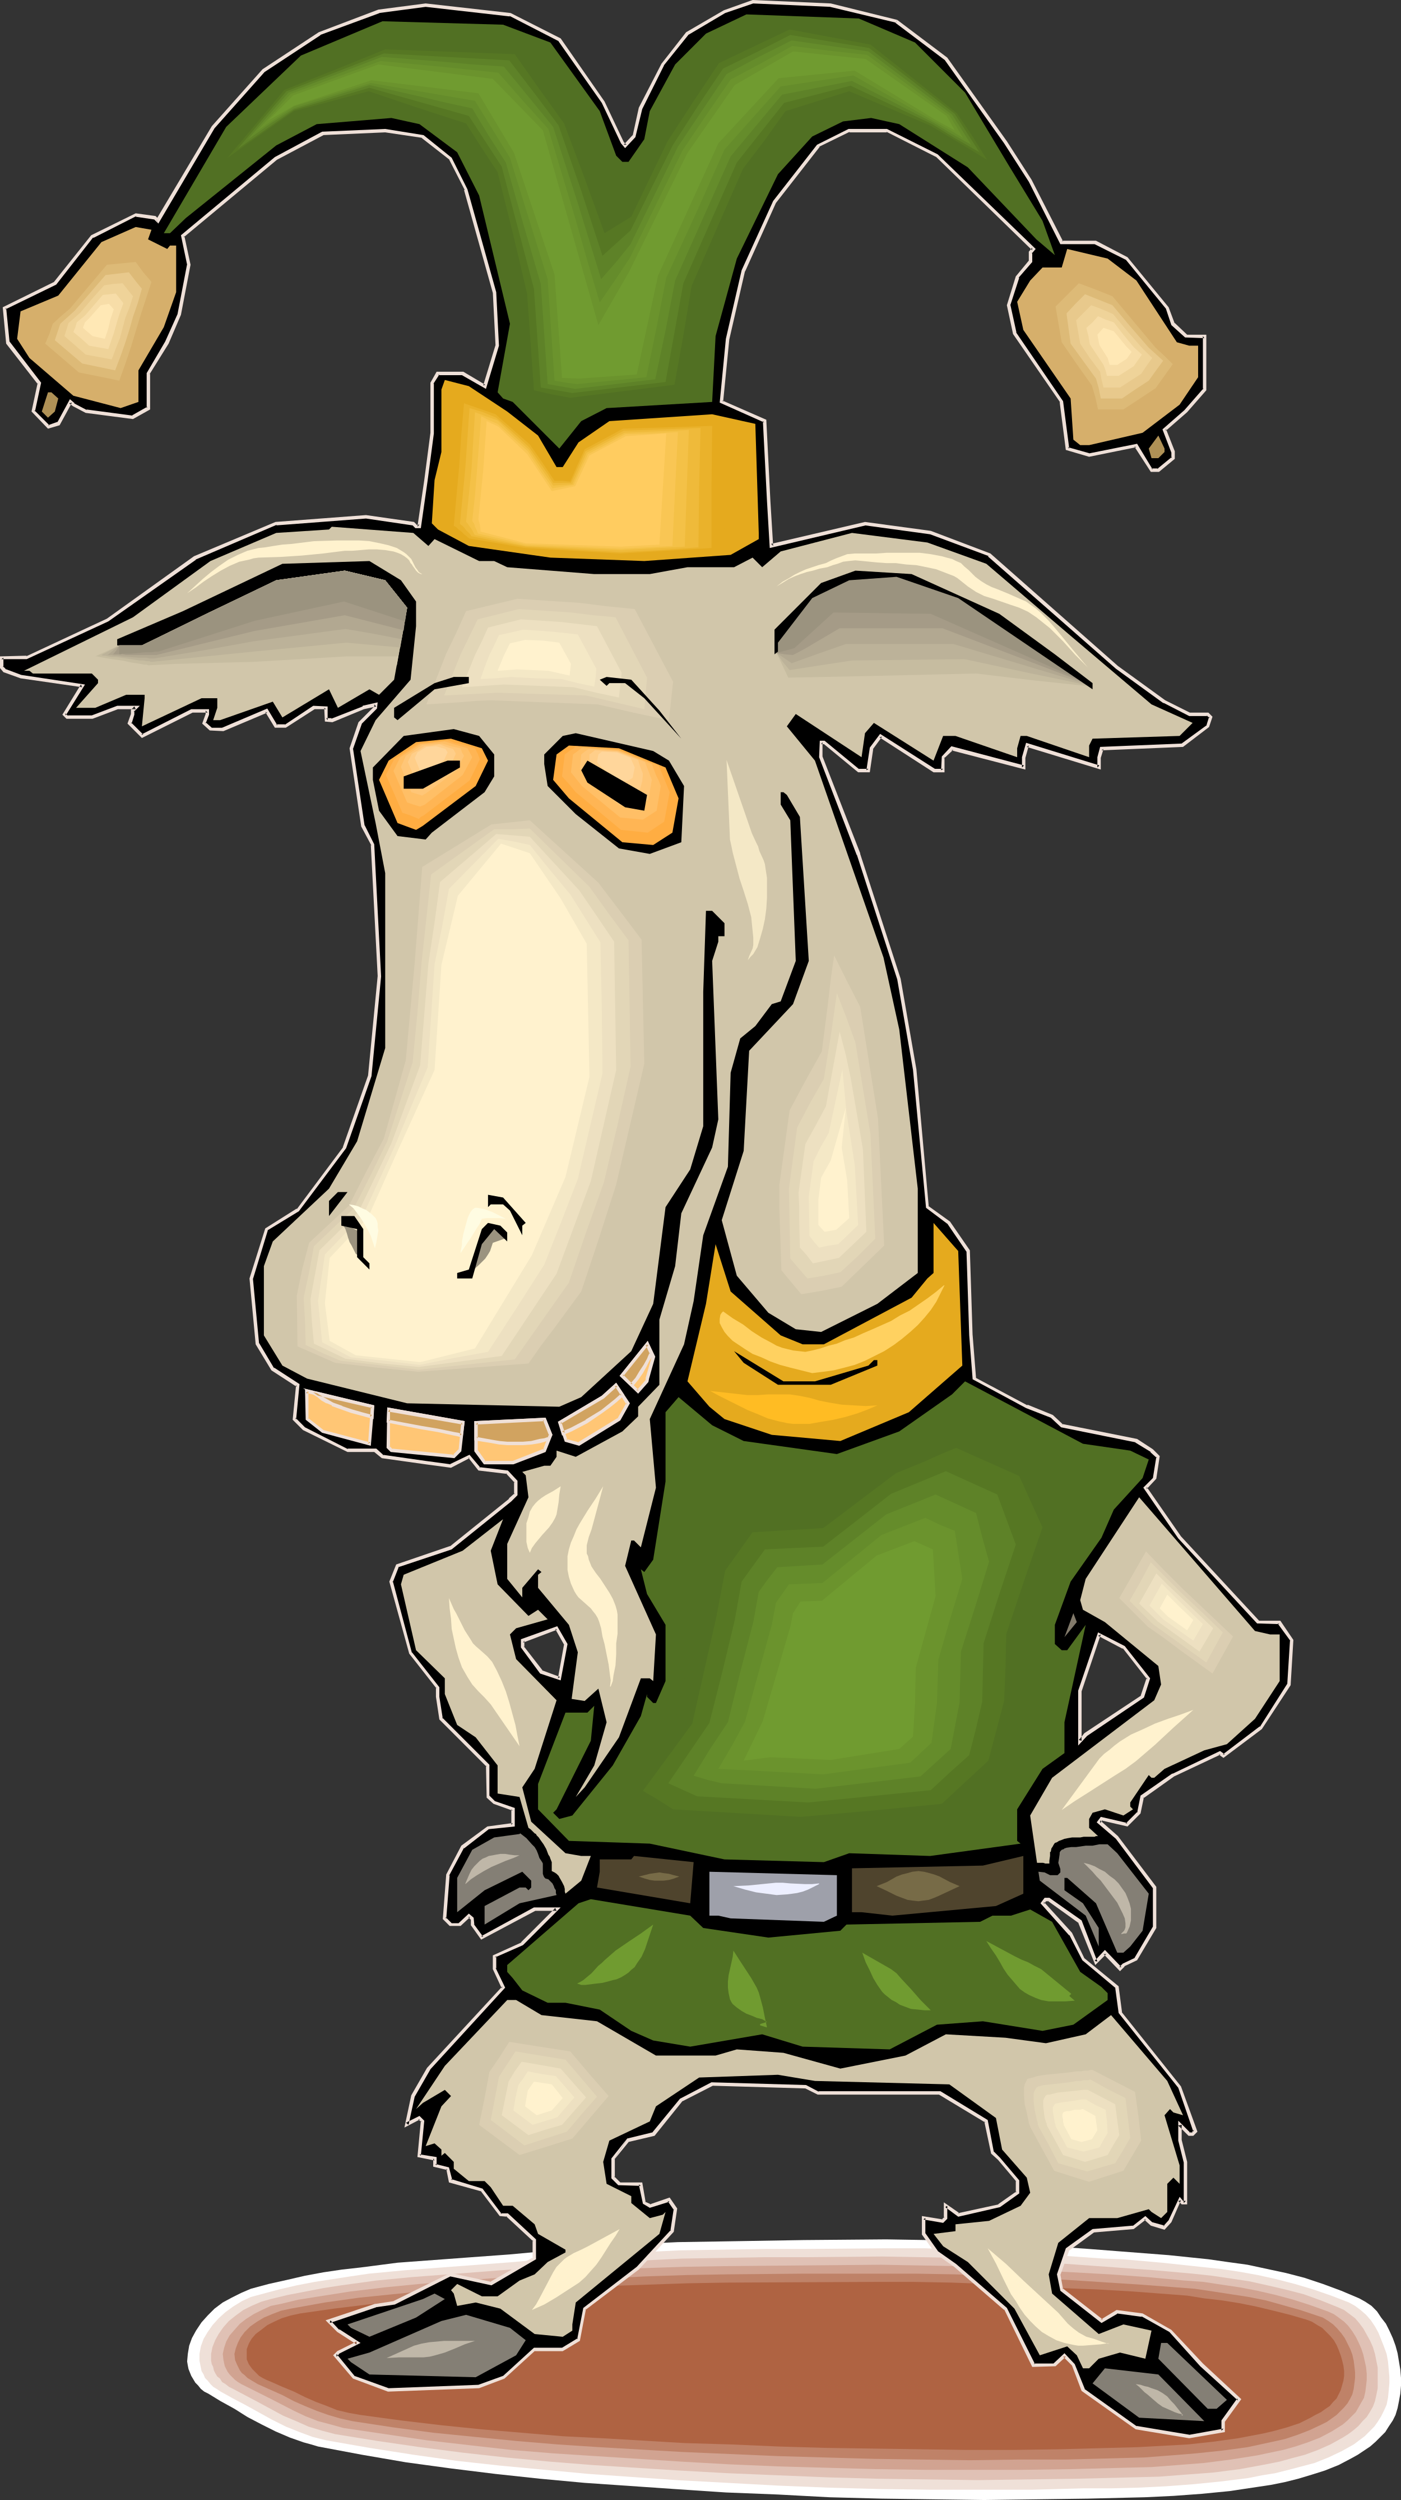 <?xml version="1.0" encoding="UTF-8" standalone="no"?>
<svg
   version="1.0"
   width="87.393mm"
   height="155.839mm"
   id="svg175"
   sodipodi:docname="Jester - Goat.wmf"
   xmlns:inkscape="http://www.inkscape.org/namespaces/inkscape"
   xmlns:sodipodi="http://sodipodi.sourceforge.net/DTD/sodipodi-0.dtd"
   xmlns="http://www.w3.org/2000/svg"
   xmlns:svg="http://www.w3.org/2000/svg">
  <rect width="100%" height="100%" fill="#333333" stroke="none"/>
  <sodipodi:namedview
     id="namedview175"
     pagecolor="#ffffff"
     bordercolor="#000000"
     borderopacity="0.25"
     inkscape:showpageshadow="2"
     inkscape:pageopacity="0.0"
     inkscape:pagecheckerboard="0"
     inkscape:deskcolor="#d1d1d1"
     inkscape:document-units="mm" />
  <defs
     id="defs1">
    <pattern
       id="WMFhbasepattern"
       patternUnits="userSpaceOnUse"
       width="6"
       height="6"
       x="0"
       y="0" />
  </defs>
  <path
     style="fill:#ffffff;fill-opacity:1;fill-rule:evenodd;stroke:none"
     d="m 59.144,539.23 4.202,-1.131 4.363,-0.97 4.202,-0.97 4.363,-0.808 4.363,-0.646 4.363,-0.485 8.726,-1.131 8.726,-0.646 8.726,-0.646 8.888,-0.646 8.726,-0.808 10.342,-0.97 10.342,-0.646 10.342,-0.485 10.342,-0.162 9.696,-0.162 9.696,-0.162 19.392,-0.162 9.696,0.162 9.696,0.323 9.696,0.323 9.534,0.808 9.211,0.646 18.745,1.454 9.373,0.97 4.525,0.646 4.686,0.646 4.525,0.97 4.525,0.97 4.363,1.131 4.363,1.454 4.363,1.616 4.202,1.778 1.454,0.808 1.454,0.97 1.293,1.293 0.97,1.454 1.131,1.454 0.808,1.616 0.808,1.778 0.646,1.778 0.485,1.778 0.323,1.939 0.323,1.939 0.162,1.939 v 1.778 l -0.162,1.939 -0.323,1.778 -0.323,1.616 -0.485,1.616 -0.646,1.293 -0.97,1.454 -0.808,1.293 -1.131,1.131 -1.131,1.131 -1.293,1.131 -1.454,0.97 -1.454,0.97 -1.454,0.808 -3.07,1.616 -3.232,1.293 -3.07,0.97 -3.232,0.97 -3.232,0.808 -3.232,0.646 -3.232,0.485 -6.464,0.97 -6.625,0.646 -6.625,0.485 -6.787,0.323 -13.413,0.323 -12.12,0.162 -12.281,0.162 -12.12,-0.162 -12.12,-0.162 -12.281,-0.323 -12.12,-0.646 -12.281,-0.485 -12.12,-0.808 -21.169,-1.454 -10.504,-0.97 -10.504,-1.131 -10.504,-1.293 -10.665,-1.454 -10.342,-1.778 -10.342,-1.939 -1.616,-0.485 -1.778,-0.485 -3.232,-1.131 -3.394,-1.454 -3.232,-1.616 -3.394,-1.778 -3.07,-1.939 -3.232,-1.778 -2.909,-1.778 -0.97,-0.485 -0.808,-0.646 -0.646,-0.808 -0.646,-0.646 -0.485,-0.808 -0.485,-0.808 -0.323,-0.808 -0.323,-0.808 -0.162,-0.808 -0.162,-0.97 0.162,-1.778 0.323,-1.939 0.646,-1.778 0.97,-1.778 1.293,-1.939 1.454,-1.616 1.616,-1.616 1.939,-1.454 2.101,-1.131 2.262,-1.131 z"
     id="path1" />
  <path
     style="fill:#efe0d8;fill-opacity:1;fill-rule:evenodd;stroke:none"
     d="m 61.568,540.522 4.202,-1.131 4.202,-0.97 4.202,-0.808 4.202,-0.646 4.202,-0.646 4.363,-0.646 8.565,-0.808 8.565,-0.646 17.129,-1.293 8.565,-0.808 10.181,-0.808 10.181,-0.646 10.181,-0.485 10.181,-0.162 9.534,-0.162 h 9.373 l 19.068,-0.162 h 9.534 l 9.373,0.323 9.534,0.323 9.534,0.808 9.049,0.646 4.686,0.323 4.525,0.162 9.211,0.808 9.049,0.97 4.686,0.485 4.363,0.646 4.525,0.808 4.363,0.97 4.363,1.131 4.363,1.293 4.202,1.454 4.202,1.616 1.454,0.808 1.293,0.97 1.293,1.131 1.131,1.293 0.97,1.454 0.808,1.454 0.646,1.616 0.646,1.616 0.646,1.778 0.323,1.778 0.162,1.778 0.162,1.778 v 1.616 l -0.162,1.778 -0.162,1.616 -0.323,1.616 -0.646,1.454 -0.646,1.293 -0.808,1.293 -0.808,1.131 -1.131,1.131 -1.131,1.131 -1.293,0.97 -1.293,0.97 -1.454,0.808 -1.454,0.808 -3.07,1.454 -3.232,1.293 -3.07,0.808 -3.07,0.808 -3.232,0.808 -3.07,0.485 -3.232,0.646 -6.464,0.808 -6.464,0.646 -6.464,0.485 -6.625,0.323 -6.464,0.162 h -6.464 l -11.958,0.323 h -12.12 -11.958 l -11.958,-0.162 -11.958,-0.323 -11.958,-0.485 -11.958,-0.646 -11.958,-0.646 -20.684,-1.454 -10.342,-0.97 -10.342,-0.97 -10.342,-1.131 -10.342,-1.454 -10.342,-1.616 -10.181,-1.778 -3.232,-0.808 -3.07,-1.131 -3.232,-1.293 -3.232,-1.616 -6.141,-3.393 -3.07,-1.616 -2.909,-1.616 -0.97,-0.646 -0.808,-0.485 -0.646,-0.646 -0.646,-0.808 -0.646,-0.646 -0.323,-0.808 -0.485,-0.808 -0.162,-0.808 -0.162,-0.808 -0.162,-0.808 v -1.616 l 0.323,-1.778 0.646,-1.778 0.97,-1.616 1.131,-1.616 1.454,-1.616 1.616,-1.454 1.778,-1.293 2.101,-1.293 2.101,-0.97 z"
     id="path2" />
  <path
     style="fill:#e0c1b5;fill-opacity:1;fill-rule:evenodd;stroke:none"
     d="m 63.831,541.653 4.04,-0.97 4.202,-0.808 4.202,-0.808 4.202,-0.646 8.241,-1.131 8.403,-0.808 33.774,-2.585 10.019,-0.808 9.857,-0.485 10.019,-0.485 10.019,-0.162 9.211,-0.162 h 9.373 l 18.584,-0.162 9.373,0.162 9.373,0.162 9.211,0.323 9.373,0.646 8.888,0.646 9.049,0.646 8.888,0.646 9.049,0.808 4.525,0.485 4.363,0.646 4.363,0.646 4.363,0.97 4.202,0.97 4.363,1.131 4.04,1.454 4.04,1.616 1.454,0.646 1.293,0.97 1.293,0.97 0.97,1.131 0.97,1.293 0.808,1.454 0.808,1.454 0.646,1.454 0.485,1.616 0.323,1.616 0.323,1.616 v 1.616 1.616 1.616 l -0.323,1.616 -0.323,1.454 -0.485,1.293 -0.646,1.131 -0.808,1.293 -0.97,0.97 -0.97,1.131 -1.131,0.97 -1.293,0.97 -1.293,0.808 -2.909,1.616 -2.909,1.293 -3.07,1.131 -3.07,0.808 -2.909,0.808 -3.232,0.646 -6.141,1.131 -6.302,0.808 -6.464,0.485 -6.302,0.485 -6.464,0.162 -6.464,0.162 -6.464,0.162 -11.635,0.162 -11.797,0.162 -11.797,-0.162 -11.797,-0.162 -11.635,-0.323 -11.797,-0.485 -11.635,-0.485 -11.797,-0.646 -20.361,-1.293 -10.181,-0.808 -10.181,-0.97 -10.181,-1.131 -10.019,-1.293 -10.019,-1.454 -10.019,-1.616 -3.07,-0.808 -3.232,-0.97 -2.909,-1.293 -3.07,-1.293 -5.979,-3.232 -5.817,-3.07 -0.97,-0.485 -0.808,-0.646 -0.808,-0.485 -0.485,-0.808 -0.646,-0.485 -0.485,-0.808 -0.323,-0.646 -0.162,-0.808 -0.323,-0.646 -0.162,-0.808 v -1.616 l 0.323,-1.616 0.646,-1.616 0.808,-1.454 1.131,-1.616 1.293,-1.454 1.616,-1.293 1.778,-1.293 1.939,-0.97 2.262,-0.97 z"
     id="path3" />
  <path
     style="fill:#d1a391;fill-opacity:1;fill-rule:evenodd;stroke:none"
     d="m 66.255,542.785 4.04,-0.97 4.04,-0.646 8.241,-1.293 8.08,-0.97 8.241,-0.808 16.483,-1.293 8.241,-0.485 8.241,-0.646 9.857,-0.646 9.696,-0.646 9.857,-0.323 9.696,-0.162 18.26,-0.162 18.422,-0.162 9.049,0.162 9.211,0.162 9.049,0.323 9.049,0.646 8.888,0.485 8.726,0.485 8.888,0.646 8.726,0.808 4.525,0.323 4.202,0.646 4.363,0.646 4.202,0.808 4.202,0.97 4.202,1.131 4.04,1.293 4.04,1.454 1.454,0.646 1.131,0.808 1.293,0.97 0.97,0.97 0.97,1.293 0.808,1.293 0.646,1.293 0.646,1.454 0.485,1.454 0.323,1.454 0.323,1.454 0.162,1.616 v 1.454 l -0.162,1.454 -0.162,1.293 -0.323,1.454 -0.646,1.131 -0.646,1.131 -0.646,1.131 -0.97,0.97 -0.97,0.97 -1.131,0.97 -1.293,0.808 -1.293,0.808 -2.747,1.454 -2.909,1.131 -2.909,0.97 -2.909,0.808 -3.07,0.646 -3.07,0.646 -6.141,0.97 -6.302,0.808 -6.141,0.485 -6.302,0.485 -6.302,0.162 -6.302,0.162 -6.302,0.162 -11.473,0.162 h -11.635 -11.473 l -11.473,-0.162 -11.635,-0.323 -11.473,-0.323 -11.473,-0.485 -11.473,-0.646 -20.038,-1.293 -10.019,-0.646 -9.857,-0.808 -10.019,-1.131 -9.857,-1.131 -9.857,-1.454 -9.857,-1.454 -2.909,-0.808 -3.07,-0.808 -2.909,-1.131 -2.747,-1.293 -5.656,-2.909 -5.817,-2.909 -0.97,-0.485 -0.808,-0.485 -0.646,-0.485 -0.646,-0.646 -0.646,-0.646 -0.485,-0.646 -0.323,-0.646 -0.323,-0.646 -0.323,-1.454 -0.162,-1.454 0.323,-1.454 0.485,-1.454 0.808,-1.454 1.131,-1.293 1.293,-1.454 1.454,-1.131 1.778,-1.131 1.939,-0.97 2.101,-0.97 z"
     id="path4" />
  <path
     style="fill:#bf8268;fill-opacity:1;fill-rule:evenodd;stroke:none"
     d="m 68.517,543.916 8.08,-1.454 8.08,-1.131 7.918,-0.808 8.08,-0.808 16.16,-1.131 16.16,-1.131 9.534,-0.646 9.534,-0.485 9.696,-0.323 9.534,-0.162 17.937,-0.162 h 17.937 8.888 l 9.049,0.162 8.888,0.323 8.888,0.485 8.565,0.485 17.452,1.131 8.565,0.646 4.202,0.323 4.363,0.646 4.202,0.646 4.202,0.646 4.04,0.808 4.04,1.131 4.04,1.131 3.878,1.293 1.454,0.485 1.293,0.808 1.131,0.808 0.97,0.97 0.97,1.131 0.808,1.131 0.646,1.293 0.646,1.293 0.485,1.293 0.323,1.454 0.162,1.293 0.162,1.454 v 1.293 l -0.162,1.293 -0.162,1.293 -0.323,1.293 -0.485,0.97 -0.646,1.131 -0.808,0.97 -0.808,0.808 -0.97,0.97 -1.131,0.808 -1.131,0.808 -1.293,0.646 -2.747,1.293 -2.909,1.131 -2.909,0.97 -2.909,0.646 -5.979,1.293 -5.979,0.808 -6.141,0.646 -5.979,0.485 -6.302,0.485 -6.141,0.162 -12.281,0.323 H 239.971 l -11.312,0.162 -11.312,-0.162 -11.312,-0.162 -11.312,-0.323 -11.15,-0.323 -11.312,-0.485 -11.312,-0.485 -19.553,-1.131 -9.857,-0.646 -9.696,-0.808 -9.857,-0.97 -9.696,-0.97 -9.696,-1.293 -9.534,-1.454 -2.909,-0.646 -2.747,-0.808 -2.747,-0.97 -2.747,-1.131 -2.586,-1.131 -2.747,-1.454 -2.909,-1.293 -2.909,-1.293 -0.808,-0.485 -0.808,-0.485 -0.808,-0.485 -0.646,-0.646 -0.646,-0.485 -0.485,-0.646 -0.323,-0.646 -0.323,-0.646 -0.485,-1.131 -0.162,-1.454 0.323,-1.293 0.485,-1.293 0.646,-1.293 0.97,-1.293 1.293,-1.293 1.616,-1.131 1.616,-0.97 1.939,-0.808 2.101,-0.808 z"
     id="path5" />
  <path
     style="fill:#af6342;fill-opacity:1;fill-rule:evenodd;stroke:none"
     d="m 70.779,545.047 7.918,-1.131 7.918,-0.97 7.918,-0.808 7.918,-0.808 15.675,-0.97 15.836,-1.131 9.373,-0.646 9.373,-0.323 9.534,-0.323 9.373,-0.162 35.066,-0.162 h 8.726 l 8.888,0.162 8.726,0.323 8.726,0.485 8.403,0.485 8.565,0.323 8.403,0.485 8.565,0.646 4.202,0.323 4.04,0.646 4.202,0.485 4.04,0.646 4.04,0.808 4.04,0.97 3.878,0.97 3.878,1.131 1.293,0.485 1.293,0.808 1.131,0.646 0.97,0.97 0.97,0.97 0.808,0.97 0.646,1.131 0.485,1.131 0.485,1.293 0.323,1.131 0.323,1.293 0.162,1.293 v 1.131 l -0.162,1.131 -0.323,1.131 -0.323,1.131 -0.485,0.97 -0.485,0.97 -0.808,0.808 -0.808,0.97 -0.97,0.646 -1.131,0.808 -1.293,0.646 -1.131,0.646 -2.586,1.293 -2.909,0.97 -2.909,0.808 -2.747,0.646 -5.979,1.131 -5.817,0.808 -5.979,0.646 -5.979,0.323 -5.979,0.323 -6.141,0.162 -5.979,0.162 -5.979,0.162 -11.15,0.162 h -10.989 l -22.139,-0.323 -11.15,-0.162 -10.989,-0.323 -11.15,-0.485 -10.989,-0.323 -19.23,-1.131 -9.534,-0.485 -9.534,-0.808 -9.534,-0.808 -9.534,-0.97 -9.534,-1.131 -9.534,-1.293 -2.747,-0.485 -2.747,-0.646 -2.424,-0.97 -2.586,-0.97 -2.586,-1.131 -2.586,-1.293 -2.747,-1.131 -2.909,-1.293 -0.808,-0.323 -0.97,-0.485 -0.808,-0.485 -0.485,-0.485 -0.646,-0.646 -0.485,-0.485 -0.808,-1.131 -0.485,-1.131 v -1.293 -1.131 l 0.485,-1.293 0.646,-1.131 0.97,-1.131 1.293,-0.97 1.454,-1.131 1.616,-0.808 1.778,-0.808 2.101,-0.646 z"
     id="path6" />
  <path
     style="fill:#000000;fill-opacity:1;fill-rule:evenodd;stroke:none"
     d="m 131.863,395.413 1.454,-8.08 -2.101,-3.717 -8.08,2.909 v 1.616 l 4.525,5.656 z m 79.506,-390.404 11.635,8.888 14.059,19.714 5.817,9.049 7.433,14.382 h 8.08 l 7.272,3.878 9.534,11.635 1.454,3.717 2.909,2.909 h 4.363 v 12.604 l -4.363,5.171 -5.009,4.363 2.101,5.171 v 1.454 l -3.555,2.909 h -1.616 l -3.555,-5.979 -11.15,2.262 -5.171,-1.454 -1.293,-10.988 -11.15,-16.321 -1.454,-6.464 2.101,-6.625 3.07,-3.717 v -2.101 l 0.808,-0.808 -22.785,-21.976 -11.797,-5.979 h -8.888 l -7.272,3.555 -10.342,13.412 -7.272,16.159 -3.717,15.998 -1.454,14.866 10.181,4.525 0.808,18.906 0.808,10.503 21.977,-5.333 15.352,2.262 13.897,5.171 30.219,26.501 11.15,8.08 5.817,2.909 h 4.363 l 0.646,0.808 -0.646,2.101 -5.817,4.525 -19.23,0.646 -0.646,2.101 v 2.424 l -16.968,-5.171 -0.808,2.747 v 2.424 l -16.806,-4.525 -2.101,2.101 v 3.07 h -2.262 l -12.605,-8.08 -2.101,2.909 -0.646,5.171 h -2.262 l -8.241,-6.625 h -0.646 v 3.555 l 8.888,22.784 9.534,29.41 3.717,21.492 2.909,32.318 5.171,3.717 4.363,6.625 0.646,19.876 0.808,10.18 12.443,6.625 5.979,2.262 2.262,2.101 17.614,3.717 3.555,2.262 1.616,1.454 -0.97,5.009 -2.101,2.262 8.08,11.796 18.422,19.876 h 5.171 l 2.909,4.363 -0.808,10.342 -6.464,10.18 -8.888,6.625 -0.808,-0.646 -10.989,5.171 -7.272,5.171 -0.808,3.717 -2.909,2.909 -5.979,-1.454 -0.646,0.646 4.363,3.717 8.726,11.796 v 9.534 l -4.202,7.272 -3.07,1.454 -0.808,0.808 -3.555,-3.717 -2.101,2.262 -3.717,-9.534 -7.433,-5.333 h -0.646 l -0.808,0.97 6.625,7.272 2.909,5.817 8.08,6.625 0.646,5.979 14.059,17.613 3.717,10.342 -0.646,0.808 h -0.808 l -2.262,-2.262 v 3.717 l 1.454,5.009 v 9.695 h -0.646 l -0.808,-0.808 -2.262,5.009 -1.293,1.616 -3.07,-0.808 -1.454,-1.454 -2.909,2.262 -9.534,0.808 -5.979,4.363 -2.101,5.817 0.808,3.717 9.373,7.272 3.717,-2.262 5.979,0.808 6.464,3.717 7.433,8.08 8.726,8.241 -3.555,5.009 v 2.262 l -8.08,1.454 -12.443,-2.101 -12.605,-8.888 -2.262,-5.979 -2.101,-2.262 -2.262,2.262 h -5.009 l -6.625,-13.25 -11.797,-10.18 -4.363,-3.07 -3.07,-4.363 v -3.717 l 4.525,0.646 0.646,-0.646 v -2.909 l 2.909,2.101 9.696,-2.101 4.202,-3.07 v -2.747 l -4.202,-5.332 -1.616,-1.293 -1.454,-7.433 -10.989,-6.625 h -28.603 l -2.909,-1.454 -22.139,-0.646 -7.272,3.555 -6.625,8.241 -5.817,1.454 -3.717,4.201 v 4.525 l 1.454,1.454 h 5.171 l 0.808,4.525 1.293,0.646 4.525,-1.454 1.454,2.262 -0.646,5.171 -8.08,8.726 -12.605,9.534 -1.454,7.433 -3.717,2.101 h -6.625 l -7.433,6.625 -5.656,2.262 -21.331,0.808 -8.08,-3.07 -4.525,-5.171 0.646,-0.646 4.525,-2.262 -4.525,-2.909 -2.101,-2.262 10.989,-3.555 4.363,-0.808 13.413,-6.625 9.373,2.262 10.342,-5.979 v -4.363 l -6.464,-5.979 h -1.616 l -4.363,-5.817 -7.272,-2.101 -0.808,-2.909 -3.07,-0.808 v -1.616 l -3.555,-0.646 0.808,-8.08 -0.808,-0.808 -2.909,1.616 1.454,-6.787 3.555,-6.464 17.614,-19.229 -2.101,-4.363 v -2.909 l 6.625,-2.909 8.08,-8.08 h -5.171 l -12.443,6.625 -2.262,-3.07 v -1.454 l -0.808,-0.646 -2.101,2.101 h -2.101 l -1.454,-1.454 0.646,-10.18 3.555,-6.625 5.979,-4.525 5.817,-0.646 v -3.717 l -4.363,-1.616 -1.454,-1.293 v -7.433 l -10.989,-10.988 -0.808,-5.171 v -2.262 l -6.464,-8.08 -4.525,-16.805 1.454,-3.717 12.605,-4.363 13.897,-11.15 1.454,-1.293 v -3.07 l -2.101,-2.262 -6.625,-0.646 -2.424,-2.909 -4.202,2.101 -5.979,-0.646 -10.181,-1.454 -1.616,-1.454 h -6.625 l -10.181,-5.171 -2.262,-2.262 0.808,-8.08 -5.979,-3.717 -3.555,-5.817 -1.616,-15.513 3.717,-11.635 7.433,-4.363 10.989,-14.866 5.817,-16.805 2.262,-23.592 -1.454,-30.864 -2.262,-4.525 -2.909,-18.26 2.262,-5.979 3.555,-3.555 v -0.808 l -2.909,0.808 -7.433,2.909 h -1.293 v -2.909 h -2.909 l -6.625,4.363 h -2.262 l -2.262,-3.717 -10.181,4.363 h -3.07 l -1.454,-1.454 0.808,-2.101 V 167.408 H 45.247 l -11.797,5.979 -2.909,-3.07 0.808,-2.101 v -0.808 l 0.646,-0.646 h -4.363 l -5.979,2.262 h -5.817 l -0.646,-0.808 4.363,-6.625 -14.705,-2.101 -3.717,-1.454 -0.808,-0.808 v -2.262 H 6.302 l 19.068,-8.888 20.523,-14.705 19.23,-8.08 21.169,-1.454 11.15,1.454 0.646,0.808 h 0.808 l 1.454,-10.988 1.454,-11.15 V 90.329 l 1.454,-2.262 h 5.817 l 5.171,2.909 3.07,-9.534 -0.808,-12.604 -6.625,-24.239 -3.555,-7.272 -6.625,-5.171 -8.888,-1.454 -14.705,0.646 -10.989,5.979 -21.977,18.26 1.454,6.787 -2.424,11.796 -2.747,6.464 -4.525,7.433 v 8.08 L 31.35,98.409 20.361,96.955 17.291,95.339 16.644,94.692 13.736,99.863 11.312,100.51 7.757,96.955 9.211,90.329 1.778,80.634 1.131,72.554 12.928,66.737 21.654,55.587 31.996,50.578 36.521,51.386 37.167,52.032 50.257,29.894 62.215,16.644 75.466,7.918 89.363,2.747 l 10.989,-1.454 19.876,2.101 11.635,5.979 10.342,14.705 4.525,9.534 0.646,0.646 2.101,-2.101 1.616,-6.625 5.171,-10.342 5.817,-7.272 8.726,-5.171 6.625,-2.262 18.422,0.808 z m 59.468,390.404 -5.979,-7.272 -5.817,-3.07 -4.363,13.25 v 11.796 l 1.293,-1.454 13.413,-8.888 z"
     id="path7" />
  <path
     style="fill:#efe0d8;fill-opacity:1;fill-rule:evenodd;stroke:none"
     d="m 132.186,395.898 1.616,-8.564 -2.424,-4.201 -8.565,3.07 v 1.939 l 4.525,6.14 4.848,1.616 -0.162,-0.808 -4.363,-1.616 0.323,0.162 -4.525,-5.817 0.162,0.323 v -1.616 l -0.323,0.485 8.08,-3.07 -0.485,-0.162 2.101,3.717 v -0.162 l -1.454,8.08 0.485,-0.323 z"
     id="path8" />
  <path
     style="fill:#efe0d8;fill-opacity:1;fill-rule:evenodd;stroke:none"
     d="m 211.207,5.333 h -0.162 l 11.797,8.888 -0.162,-0.162 14.059,19.714 5.817,9.049 v 0 l 7.433,14.705 h 8.403 -0.323 l 7.433,3.717 -0.162,-0.162 9.534,11.635 v 0 l 1.293,3.878 3.232,2.909 4.525,0.162 -0.323,-0.485 v 12.604 l 0.162,-0.323 -4.525,5.171 -5.171,4.525 2.101,5.494 v -0.162 1.454 l 0.162,-0.323 -3.555,2.909 0.323,-0.162 h -1.616 l 0.323,0.323 -3.717,-6.14 -11.312,2.262 h 0.162 l -5.171,-1.454 0.323,0.323 -1.454,-11.15 -11.15,-16.321 0.162,0.162 -1.454,-6.625 v 0.162 l 2.101,-6.464 h -0.162 l 3.232,-3.717 v -2.262 l -0.162,0.323 0.97,-1.131 -23.108,-22.3 -11.958,-5.979 h -9.049 l -7.433,3.717 -10.342,13.25 -7.433,16.321 -3.717,16.159 v 0 l -1.454,15.028 10.504,4.686 -0.323,-0.323 0.97,18.906 0.646,10.988 22.624,-5.333 h -0.162 l 15.352,2.101 v 0 l 13.897,5.171 h -0.323 l 30.219,26.501 v 0 l 11.15,8.08 h 0.162 l 5.979,3.07 h 4.363 l -0.323,-0.162 0.808,0.646 -0.162,-0.323 -0.646,2.101 0.162,-0.162 -5.979,4.363 h 0.323 l -19.553,0.808 -0.646,2.424 v 2.424 l 0.485,-0.485 -17.291,-5.333 -0.97,3.393 v 2.424 l 0.485,-0.485 -17.129,-4.525 -2.262,2.424 -0.162,3.232 0.485,-0.323 h -2.262 0.323 l -12.928,-8.241 -2.424,3.232 -0.808,5.332 0.485,-0.323 h -2.262 l 0.162,0.162 -8.241,-6.787 h -1.131 l -0.162,3.878 8.888,23.108 v -0.162 l 9.534,29.41 v 0 l 3.717,21.33 3.07,32.48 5.171,3.878 -0.162,-0.162 4.525,6.625 v -0.162 l 0.646,19.876 v 0 l 0.808,10.342 12.605,6.787 v 0 l 5.817,2.262 v 0 l 2.424,2.262 17.614,3.555 h -0.162 l 3.717,2.262 h -0.162 l 1.616,1.454 -0.162,-0.323 -0.808,5.009 0.162,-0.162 -2.424,2.424 8.241,11.958 v 0 l 18.584,20.037 5.333,0.162 -0.485,-0.162 3.07,4.201 -0.162,-0.162 -0.646,10.342 v -0.162 l -6.464,10.18 v -0.162 l -8.726,6.625 h 0.485 l -1.131,-0.808 -11.15,5.333 h -0.162 l -7.433,5.171 -0.808,4.04 0.162,-0.323 -2.909,2.909 0.485,-0.162 -6.302,-1.454 -0.97,1.293 4.525,3.878 v 0 l 8.726,11.635 v -0.162 9.534 -0.323 l -4.363,7.433 0.323,-0.162 -3.07,1.454 -0.808,0.808 h 0.485 l -3.878,-4.04 -2.424,2.585 0.646,0.162 -3.717,-9.695 -7.595,-5.333 h -1.131 l -0.97,1.293 6.787,7.595 v -0.162 l 3.07,5.979 7.918,6.625 -0.162,-0.162 0.808,5.979 14.059,17.613 v 0 l 3.555,10.342 0.162,-0.485 -0.646,0.808 0.323,-0.162 h -0.808 l 0.323,0.162 -2.909,-2.909 v 4.686 l 1.293,5.171 v -0.162 9.695 l 0.485,-0.485 h -0.646 l 0.162,0.162 -0.97,-1.131 -2.586,5.494 0.162,-0.162 -1.454,1.616 0.323,-0.162 -2.909,-0.808 0.162,0.162 -1.778,-1.616 -3.07,2.424 0.162,-0.162 -9.534,0.808 -6.302,4.525 -2.101,6.14 0.808,3.878 9.696,7.595 3.878,-2.262 h -0.323 l 5.979,0.808 -0.162,-0.162 6.625,3.717 v 0 l 7.272,8.08 8.888,8.08 -0.162,-0.485 -3.717,5.171 v 2.424 l 0.485,-0.485 -8.08,1.454 h 0.162 l -12.605,-2.101 0.162,0.162 -12.443,-8.888 0.162,0.162 -2.424,-5.979 -2.424,-2.585 -2.586,2.424 h 0.323 -5.009 l 0.323,0.162 -6.625,-13.25 -11.958,-10.342 v 0 l -4.363,-3.07 0.162,0.162 -3.07,-4.363 v 0.162 -3.717 l -0.485,0.323 4.686,0.808 0.97,-0.97 v -3.07 l -0.485,0.323 3.07,2.262 9.857,-2.262 4.525,-3.232 v -3.07 l -4.525,-5.333 v 0 l -1.454,-1.454 v 0.162 l -1.454,-7.595 -11.15,-6.787 H 192.946 l 0.162,0.162 -3.07,-1.616 -22.3,-0.646 -7.433,3.878 -6.625,8.08 0.162,-0.162 -5.979,1.454 -3.07,5.009 3.555,-4.363 -0.162,0.162 6.141,-1.454 6.625,-8.241 -0.162,0.162 7.272,-3.717 h -0.162 l 22.139,0.646 h -0.162 l 2.909,1.454 h 28.764 -0.162 l 10.989,6.625 -0.323,-0.323 1.616,7.595 1.616,1.454 v 0 l 4.363,5.171 -0.162,-0.162 v 2.747 l 0.162,-0.323 -4.363,3.07 h 0.162 l -9.696,2.101 h 0.485 l -3.717,-2.585 v 3.717 l 0.162,-0.323 -0.646,0.646 h 0.323 l -5.01,-0.808 v 4.363 l 3.232,4.525 4.363,3.07 v 0 l 11.797,10.18 v -0.162 l 6.625,13.574 5.494,-0.162 2.424,-2.262 h -0.646 l 2.262,2.262 -0.162,-0.162 2.262,5.979 12.766,9.049 12.605,2.101 8.403,-1.454 v -2.585 0.162 l 3.878,-5.333 -9.049,-8.403 -7.433,-7.918 -6.787,-3.878 -6.141,-0.808 -3.717,2.262 h 0.485 l -9.534,-7.433 0.162,0.323 -0.646,-3.555 v 0.162 l 2.101,-5.817 -0.162,0.162 5.979,-4.363 h -0.162 l 9.534,-0.808 2.909,-2.262 h -0.485 l 1.616,1.454 3.232,0.97 1.616,-1.778 2.262,-5.171 -0.646,0.162 0.808,0.808 h 1.293 V 509.335 l -1.293,-5.171 v 0.162 -3.717 l -0.808,0.162 2.424,2.424 h 1.131 l 0.97,-0.97 -3.878,-10.665 -14.059,-17.613 0.162,0.162 -0.808,-6.14 -8.08,-6.625 v 0 l -2.909,-5.979 -6.625,-7.272 v 0.485 l 0.646,-0.808 -0.162,0.162 h 0.646 l -0.323,-0.162 7.433,5.332 -0.162,-0.162 4.04,10.019 2.586,-2.585 h -0.646 l 3.878,4.04 1.131,-1.131 h -0.162 l 3.07,-1.454 4.525,-7.595 v -9.695 l -9.049,-11.958 -4.202,-3.717 v 0.646 l 0.646,-0.646 h -0.485 l 6.302,1.454 3.07,-3.07 0.808,-3.878 -0.162,0.323 7.272,-5.171 v 0 l 10.989,-5.171 h -0.485 l 1.131,0.808 9.049,-6.787 6.787,-10.342 0.646,-10.665 -3.07,-4.525 h -5.333 0.323 L 278.431,361.964 v 0 l -8.08,-11.635 v 0.485 l 2.262,-2.424 0.808,-5.333 -1.616,-1.616 -3.717,-2.424 -17.776,-3.555 0.323,0.162 -2.424,-2.262 -5.979,-2.424 v 0.162 l -12.443,-6.625 0.323,0.162 -0.808,-10.18 v 0.162 l -0.646,-20.037 -4.686,-6.787 -5.171,-3.717 0.162,0.162 -2.909,-32.318 -3.717,-21.33 v 0 l -9.534,-29.41 v -0.162 L 193.916,178.235 v 0.162 -3.555 l -0.323,0.485 h 0.646 l -0.162,-0.162 8.241,6.787 h 2.747 l 0.808,-5.494 -0.162,0.162 2.262,-3.07 -0.646,0.162 12.766,8.241 h 2.586 v -3.555 l -0.162,0.323 2.262,-2.101 -0.485,0.162 17.452,4.525 v -2.909 0.162 l 0.808,-2.909 -0.485,0.323 17.452,5.332 v -2.909 0.162 l 0.646,-2.101 -0.485,0.323 19.23,-0.808 6.141,-4.686 0.808,-2.424 -0.97,-0.97 h -4.525 0.162 l -5.817,-2.909 v 0 L 263.564,156.905 v 0 l -30.057,-26.501 -14.059,-5.333 -15.513,-2.101 -22.139,5.171 0.485,0.485 -0.646,-10.503 -0.97,-19.229 -10.342,-4.525 0.162,0.323 1.454,-14.705 v 0 l 3.717,-16.159 v 0.162 l 7.272,-16.159 v 0 L 193.269,34.58 h -0.162 l 7.272,-3.555 -0.162,0.162 h 8.888 l -0.162,-0.162 11.797,5.979 -0.162,-0.162 22.785,22.138 v -0.646 l -0.808,0.97 v 2.262 -0.162 l -3.07,3.717 -2.101,6.787 1.454,6.787 11.15,16.159 -0.162,-0.162 1.454,11.311 5.494,1.616 11.15,-2.262 -0.485,-0.162 3.878,5.979 h 1.939 l 3.717,-3.07 v -1.778 l -2.101,-5.332 v 0.485 l 5.01,-4.363 4.525,-5.171 V 78.856 h -4.848 0.323 l -3.07,-2.909 0.162,0.323 -1.454,-3.878 -9.696,-11.796 -7.433,-3.878 h -8.08 l 0.323,0.162 -7.433,-14.543 v 0 L 237.385,33.288 223.326,13.574 211.53,4.686 Z"
     id="path9" />
  <path
     style="fill:#efe0d8;fill-opacity:1;fill-rule:evenodd;stroke:none"
     d="m 147.861,503.841 -3.717,4.686 v 4.686 l 1.616,1.616 5.333,0.162 -0.485,-0.323 0.97,4.525 1.616,0.97 4.686,-1.454 -0.485,-0.162 1.454,2.101 v -0.323 l -0.808,5.332 0.162,-0.323 -8.08,8.726 v 0 l -12.605,9.695 -1.454,7.433 0.162,-0.323 -3.717,2.262 h 0.162 -6.787 l -7.433,6.787 0.162,-0.162 -5.817,2.101 h 0.162 l -21.331,0.808 v 0 l -8.08,-2.909 0.162,0.162 -4.363,-5.333 v 0.646 l 0.646,-0.646 h -0.162 l 5.171,-2.585 -5.009,-3.232 v 0.162 l -2.101,-2.262 -0.162,0.646 10.989,-3.717 h -0.162 l 4.525,-0.646 13.413,-6.787 -0.323,0.162 9.696,2.101 10.504,-6.14 V 527.595 l -6.625,-6.14 h -1.778 l 0.323,0.162 -4.525,-5.979 -7.433,-2.262 0.323,0.323 -0.808,-3.07 -3.232,-0.808 0.323,0.323 v -1.939 l -4.04,-0.646 0.323,0.323 0.808,-8.241 -1.131,-1.131 -3.232,1.616 0.646,0.485 1.454,-6.625 v 0 l 3.717,-6.464 -0.162,0.162 17.776,-19.391 -2.262,-4.686 0.162,0.162 v -2.909 l -0.323,0.323 6.625,-2.909 8.888,-8.888 h -6.302 l -12.443,6.787 0.485,0.162 -2.262,-3.07 0.162,0.162 -0.162,-1.616 -1.131,-0.97 -2.424,2.262 h 0.323 -2.101 0.162 l -1.454,-1.454 0.162,0.485 0.808,-10.342 -0.162,0.162 3.555,-6.625 v 0.162 l 5.817,-4.525 h -0.162 l 6.302,-0.646 v -4.363 l -4.686,-1.616 0.162,0.162 -1.454,-1.454 v 0.323 -7.595 l -11.15,-11.15 0.162,0.323 -0.808,-5.171 v 0 -2.262 L 97.12,389.273 v 0.162 l -4.525,-16.967 v 0.323 l 1.454,-3.717 -0.162,0.162 12.605,-4.201 14.059,-11.311 v 0 l 1.454,-1.454 v -3.393 l -2.262,-2.424 -6.787,-0.808 0.323,0.162 -2.586,-3.07 -4.686,2.262 h 0.323 l -5.979,-0.808 -10.181,-1.454 0.323,0.162 -1.778,-1.616 h -6.787 l 0.162,0.162 -10.181,-5.171 v 0 l -2.262,-2.262 0.162,0.485 0.808,-8.403 -5.979,-3.878 v 0.162 l -3.555,-5.979 v 0.162 l -1.454,-15.351 v 0.162 l 3.555,-11.635 -0.162,0.162 7.433,-4.525 11.15,-14.866 5.979,-16.967 2.262,-23.431 v -0.162 l -1.616,-31.026 -2.262,-4.525 v 0.162 l -2.747,-18.26 v 0.162 l 2.101,-5.979 -0.162,0.162 3.717,-3.717 0.162,-1.454 -3.555,0.808 v 0.162 l -7.433,2.909 0.162,-0.162 h -1.293 l 0.323,0.485 v -3.232 l -3.394,-0.162 -6.787,4.525 0.323,-0.162 h -2.262 l 0.323,0.323 -2.424,-4.04 -10.665,4.525 h 0.323 -3.07 0.323 l -1.454,-1.293 v 0.323 l 0.808,-2.101 v -1.293 h -4.202 l -11.797,5.979 h 0.485 l -2.909,-2.909 0.162,0.323 0.646,-2.101 v -0.97 l -0.162,0.323 1.454,-1.454 h -5.333 l -5.979,2.262 v 0 h -5.817 l 0.323,0.162 -0.808,-0.646 0.162,0.485 4.525,-7.272 -15.028,-2.262 v 0 l -3.878,-1.454 0.323,0.162 -0.808,-0.808 0.162,0.323 v -2.262 l -0.485,0.323 H 6.302 l 19.23,-8.888 20.684,-14.543 h -0.162 l 19.23,-8.241 -0.162,0.162 21.169,-1.616 v 0 l 10.989,1.616 -0.162,-0.162 0.808,0.808 h 1.293 l 1.616,-11.311 1.454,-10.988 V 90.329 l -0.162,0.162 1.454,-2.262 -0.323,0.162 h 5.817 -0.162 l 5.656,3.232 3.07,-10.18 -0.646,-12.604 -6.787,-24.239 -3.717,-7.433 -6.625,-5.333 -9.049,-1.454 -14.867,0.646 -11.15,5.979 -22.139,18.421 1.454,6.948 V 62.213 l -2.262,11.796 v 0 l -2.909,6.464 v 0 l -4.363,7.433 v 8.241 l 0.162,-0.323 -3.717,2.101 h 0.323 l -10.989,-1.454 0.162,0.162 -3.07,-1.616 h 0.162 l -1.131,-0.97 -3.07,5.656 0.162,-0.323 -2.262,0.808 h 0.323 L 8.08,96.631 8.241,96.955 9.696,90.168 2.262,80.472 v 0.162 L 1.454,72.554 1.293,72.878 13.251,67.06 21.977,55.911 v 0.162 l 10.181,-5.171 -0.162,0.162 4.363,0.646 -0.162,-0.162 1.131,1.131 -0.485,-0.97 h 0.646 l -0.808,-0.808 -4.686,-0.646 -10.504,5.171 -8.888,11.15 0.162,-0.162 -12.12,5.979 0.808,8.564 7.433,9.534 v -0.323 l -1.454,6.787 3.878,4.04 2.747,-0.808 2.909,-5.333 -0.646,0.162 0.808,0.646 3.07,1.616 11.15,1.454 4.04,-2.262 v -8.403 l -0.162,0.162 4.525,-7.272 v 0 l 2.909,-6.787 2.262,-11.796 -1.454,-6.787 -0.162,0.323 21.977,-18.26 v 0 l 10.989,-5.817 h -0.162 l 14.705,-0.646 v 0 l 8.726,1.293 h -0.162 l 6.625,5.171 -0.162,-0.162 3.717,7.272 h -0.162 l 6.787,24.239 v -0.162 l 0.646,12.604 v -0.162 l -2.909,9.534 0.485,-0.162 -5.171,-3.07 h -6.302 l -1.454,2.585 v 11.796 0 l -1.454,11.15 -1.616,10.988 0.485,-0.485 h -0.808 l 0.323,0.162 -0.808,-0.808 -11.312,-1.616 -21.331,1.616 -19.23,8.08 -20.523,14.705 v 0 L 6.141,154.643 6.302,154.481 0,154.643 v 2.747 l 0.808,0.97 4.04,1.454 14.544,2.101 -0.323,-0.646 -4.363,7.11 0.97,0.97 h 6.141 l 5.979,-2.262 h -0.162 4.363 l -0.323,-0.646 -0.808,0.808 v 0.97 0 l -0.808,2.262 3.394,3.393 11.958,-5.979 h -0.162 3.717 l -0.485,-0.485 v 0.808 0 l -0.808,2.262 1.778,1.616 3.232,0.162 10.342,-4.363 -0.485,-0.162 2.262,3.717 h 2.586 l 6.787,-4.363 h -0.162 2.909 l -0.485,-0.323 0.162,3.232 1.778,0.162 7.433,-3.07 v 0 l 2.909,-0.646 -0.485,-0.485 v 0.808 -0.323 l -3.717,3.717 -2.101,6.14 2.747,18.421 2.424,4.525 -0.162,-0.162 1.616,30.864 v 0 l -2.262,23.431 v 0 l -5.979,16.967 0.162,-0.162 -10.989,14.705 v -0.162 l -7.433,4.686 -3.717,11.796 1.454,15.513 3.717,6.14 5.979,3.878 -0.162,-0.485 -0.808,8.241 2.424,2.424 10.504,5.171 h 6.625 -0.323 l 1.778,1.454 10.342,1.454 5.979,0.808 4.363,-2.262 -0.323,-0.162 2.424,3.07 6.787,0.808 -0.323,-0.162 2.101,2.262 -0.162,-0.323 v 3.07 l 0.162,-0.323 -1.454,1.293 h 0.162 l -14.059,11.311 0.162,-0.162 -12.766,4.363 -1.616,4.04 4.686,16.967 6.464,8.241 -0.162,-0.323 v 2.262 0 l 0.808,5.333 11.15,11.15 -0.162,-0.323 0.162,7.595 1.616,1.454 4.525,1.616 -0.323,-0.323 v 3.717 l 0.323,-0.485 -5.979,0.808 -6.141,4.525 -3.555,6.787 -0.808,10.503 1.616,1.616 h 2.586 l 2.262,-2.101 h -0.485 l 0.646,0.646 v -0.323 1.616 l 2.424,3.393 12.766,-6.787 h -0.162 5.171 l -0.323,-0.646 -8.08,8.08 h 0.162 l -6.787,3.07 v 3.232 l 2.101,4.525 0.162,-0.485 -17.776,19.229 -3.717,6.464 -1.616,7.595 3.717,-1.939 h -0.485 l 0.808,0.646 -0.162,-0.323 -0.808,8.564 4.04,0.808 -0.323,-0.485 v 1.939 l 3.394,0.808 -0.323,-0.323 0.646,3.232 7.595,2.101 -0.162,-0.162 4.525,5.979 1.778,0.162 -0.323,-0.162 6.464,5.979 -0.162,-0.323 v 4.363 l 0.162,-0.323 -10.181,5.817 h 0.323 l -9.696,-2.101 -13.413,6.625 h 0.162 l -4.363,0.646 h -0.162 l -11.635,3.878 2.747,2.747 4.525,2.909 v -0.646 l -4.525,2.262 -0.97,0.97 4.686,5.494 8.241,3.07 21.492,-0.808 5.979,-2.262 7.272,-6.625 -0.162,0.162 h 6.625 l 4.04,-2.424 1.454,-7.595 -0.162,0.323 12.605,-9.534 8.241,-8.888 0.808,-5.494 -1.778,-2.585 -4.686,1.616 h 0.323 l -1.454,-0.646 0.162,0.162 -0.808,-4.686 h -5.494 0.323 l -1.454,-1.454 0.162,0.323 v -4.525 l -0.162,0.323 z"
     id="path10" />
  <path
     style="fill:#efe0d8;fill-opacity:1;fill-rule:evenodd;stroke:none"
     d="M 37.329,52.679 50.58,30.218 v 0 L 62.376,16.967 v 0 L 75.627,8.241 H 75.466 L 89.525,3.07 H 89.363 L 100.351,1.616 v 0 l 19.876,2.262 -0.162,-0.162 11.635,5.979 -0.162,-0.162 10.342,14.705 v 0 l 4.525,9.534 0.97,1.131 2.424,-2.585 1.616,-6.625 v 0 l 5.171,-10.342 -0.162,0.162 5.979,-7.433 -0.162,0.162 8.726,-5.171 v 0 l 6.625,-2.262 h -0.162 l 18.422,0.808 h -0.162 L 211.207,5.333 211.53,4.686 195.855,0.808 177.433,0 l -6.787,2.424 -8.888,5.171 -5.817,7.433 -5.333,10.342 -1.454,6.625 V 31.833 l -2.101,2.262 h 0.646 l -0.808,-0.808 0.162,0.162 -4.525,-9.534 v 0 L 132.186,9.049 120.389,3.07 100.351,0.808 89.201,2.262 75.142,7.595 61.891,16.321 49.933,29.733 36.844,51.709 Z"
     id="path11" />
  <path
     style="fill:#efe0d8;fill-opacity:1;fill-rule:evenodd;stroke:none"
     d="m 271.159,395.413 -5.979,-7.595 -6.302,-3.232 -4.686,13.735 v 12.927 l 2.101,-2.262 v 0 l 13.413,-9.049 1.454,-4.525 -0.808,-0.162 -1.454,4.363 0.162,-0.162 -13.413,8.888 -1.293,1.616 0.646,0.162 v -11.796 0.162 l 4.525,-13.412 -0.646,0.323 5.817,3.07 v -0.162 l 5.817,7.433 -0.162,-0.485 z"
     id="path12" />
  <path
     style="fill:#517023;fill-opacity:1;fill-rule:evenodd;stroke:none"
     d="m 215.731,10.019 11.797,11.796 10.181,16.967 8.08,13.25 2.909,8.08 -4.363,-3.717 -16.16,-16.967 -16.16,-10.18 -6.625,-1.454 -6.625,0.808 -7.272,3.555 -8.08,8.888 -9.696,19.876 -5.009,18.26 -0.808,15.513 -24.886,1.454 -5.979,3.07 -5.171,6.464 -10.989,-10.988 -2.262,-0.808 -1.293,-1.454 2.909,-16.159 -7.272,-30.218 -5.171,-10.18 -8.888,-6.625 -6.625,-1.454 -17.614,1.454 -9.534,5.009 -21.331,17.129 -3.717,3.555 H 38.622 L 53.327,29.894 70.941,13.089 90.171,5.009 l 28.441,0.808 11.15,4.201 11.635,16.159 3.878,10.503 1.454,1.454 h 1.454 l 3.717,-5.333 1.293,-6.625 5.979,-10.988 7.272,-7.272 9.534,-4.525 26.502,0.97 z"
     id="path13" />
  <path
     style="fill:#d6af6b;fill-opacity:1;fill-rule:evenodd;stroke:none"
     d="m 34.905,56.395 4.525,2.262 0.646,-0.808 h 1.454 v 10.988 l -2.909,8.241 -5.979,10.18 v 7.433 l -4.202,1.454 -11.15,-2.909 -10.342,-8.888 -2.909,-4.525 0.808,-6.464 8.888,-3.717 10.181,-12.604 8.08,-3.555 3.717,0.646 z"
     id="path14" />
  <path
     style="fill:#d6af6b;fill-opacity:1;fill-rule:evenodd;stroke:none"
     d="m 267.927,66.091 9.534,14.543 2.909,0.808 h 2.101 v 7.433 l -4.363,6.464 -8.726,6.625 -12.605,2.909 h -2.101 l -1.616,-1.293 -0.646,-9.695 -11.15,-16.159 -1.454,-6.625 3.07,-5.009 2.909,-3.07 h 4.525 l 1.293,-4.363 9.534,2.262 z"
     id="path15" />
  <path
     style="fill:#e5aa1e;fill-opacity:1;fill-rule:evenodd;stroke:none"
     d="m 119.581,96.955 7.272,5.656 4.363,7.433 h 1.454 l 3.717,-5.817 7.272,-5.009 24.239,-1.616 10.181,2.262 0.808,25.693 v 1.454 l -6.625,3.717 -20.361,1.454 -22.139,-0.808 -19.23,-2.747 -7.272,-3.878 -1.454,-1.454 0.646,-10.18 1.616,-6.625 V 91.784 l 0.808,-2.262 5.656,1.454 z"
     id="path16" />
  <path
     style="fill:#af9156;fill-opacity:1;fill-rule:evenodd;stroke:none"
     d="m 13.736,93.884 -0.808,3.07 -1.616,1.454 -1.454,-1.454 1.454,-4.525 h 0.808 z"
     id="path17" />
  <path
     style="fill:#af9156;fill-opacity:1;fill-rule:evenodd;stroke:none"
     d="m 274.553,106.489 -1.454,1.454 h -1.616 l -0.646,-2.262 2.262,-3.07 1.454,3.07 z"
     id="path18" />
  <path
     style="fill:#d1c6aa;fill-opacity:1;fill-rule:evenodd;stroke:none"
     d="m 100.998,128.627 1.454,-1.616 10.504,5.171 h 3.555 l 3.07,1.454 20.523,1.616 h 13.089 l 8.888,-1.616 h 10.989 l 4.363,-2.262 2.262,2.262 4.363,-3.717 16.806,-4.363 17.776,2.262 13.897,5.009 19.876,16.967 19.068,16.159 9.696,4.363 -3.07,3.07 -20.523,0.646 -0.808,1.616 v 2.747 l -14.705,-5.009 h -1.454 l -0.808,2.909 v 2.101 l -14.544,-5.009 h -2.909 l -2.262,5.817 -14.059,-8.888 -2.101,2.424 -0.808,5.656 -15.513,-10.18 -2.101,2.909 6.625,8.08 16.16,46.377 3.717,16.967 4.363,37.489 v 19.876 l -9.534,7.272 -13.251,6.625 -5.979,-0.646 -6.464,-3.878 -7.433,-8.726 -3.555,-13.089 5.171,-16.321 1.293,-23.592 10.342,-10.988 3.717,-10.18 -2.101,-33.934 -3.07,-5.171 -0.808,-0.646 h -0.646 v 2.909 l 2.262,3.717 1.293,33.126 -3.555,9.534 -2.101,0.646 -3.878,5.171 -3.555,2.909 -2.262,8.08 -0.646,22.138 -5.817,16.159 -2.262,15.513 -2.262,10.18 -8.08,17.613 1.454,16.159 -3.555,14.058 -1.616,-1.616 h -0.646 l -1.454,5.979 7.272,16.159 -0.646,10.988 -0.808,-0.646 h -2.101 l -5.171,13.897 -8.08,11.796 -2.101,2.262 4.363,-7.433 2.909,-10.18 -1.939,-7.918 -3.232,2.909 -3.07,-0.485 1.454,-10.988 -2.101,-6.464 -7.272,-8.726 v -3.07 l 0.808,-0.646 -0.808,-0.646 -3.717,4.363 v 2.262 l -3.555,-4.363 v -8.241 l 5.009,-10.988 -0.646,-5.171 -0.808,-0.808 5.171,-1.454 h 1.454 l 1.454,-2.101 v -1.454 l 4.525,1.454 10.989,-5.979 3.717,-3.555 v -2.262 l 5.01,-5.171 v -15.351 l 3.717,-12.604 1.454,-12.443 7.272,-15.513 1.454,-6.625 -1.454,-37.328 1.454,-4.525 v -1.293 h 1.454 v -3.07 l -2.909,-2.909 h -1.454 l -0.646,19.068 v 31.672 l -3.07,10.18 -5.817,8.888 -2.909,22.784 -5.171,11.15 -11.797,10.827 -5.171,2.262 -35.874,-0.808 -23.593,-5.817 -5.817,-3.07 -4.363,-7.11 v -16.321 l 2.101,-5.817 13.251,-12.443 6.625,-11.15 6.625,-21.976 v -41.206 l -2.262,-11.796 -3.555,-16.967 3.555,-7.272 8.241,-9.534 1.293,-12.604 v -5.817 l -3.555,-5.009 -7.433,-4.525 -20.523,0.646 -23.432,11.15 -15.513,6.625 v 1.454 h 5.817 l 31.673,-15.351 16.16,-2.262 9.534,2.262 5.171,6.464 -3.07,16.967 -3.555,3.555 -2.262,-1.293 -7.433,4.363 -2.101,-4.363 -10.989,6.625 -2.262,-3.717 -12.443,4.363 h -1.616 l 0.97,-2.909 v -2.262 h -3.717 l -14.059,6.625 0.646,-6.625 v -0.808 h -4.363 l -7.272,3.07 h -4.525 l 5.171,-5.817 v -0.808 l -1.454,-1.454 H 7.757 L 6.949,158.036 H 5.656 L 31.35,145.432 l 18.26,-13.25 15.513,-6.625 12.443,-0.808 0.646,-0.646 19.23,1.454 z"
     id="path19" />
  <path
     style="fill:#d1c6aa;fill-opacity:1;fill-rule:evenodd;stroke:none"
     d="m 183.089,153.835 0.323,-5.979 7.918,-8.08 9.534,-3.878 13.089,-0.646 13.736,6.14 9.534,6.302 20.523,14.22 -25.047,0.323 -29.087,0.97 -18.26,-1.778 z"
     id="path20" />
  <path
     style="fill:#c6bca0;fill-opacity:1;fill-rule:evenodd;stroke:none"
     d="m 183.089,153.835 0.162,-2.909 0.162,-2.909 7.918,-8.241 4.686,-1.939 4.848,-1.939 6.464,-0.323 6.625,-0.323 13.736,6.14 9.534,6.302 20.2,14.058 -13.736,-1.454 -13.574,-1.616 -27.956,0.646 -16.321,0.323 z"
     id="path21" />
  <path
     style="fill:#bcb299;fill-opacity:1;fill-rule:evenodd;stroke:none"
     d="m 183.089,153.835 0.162,-2.909 0.162,-2.909 7.918,-8.241 4.686,-1.939 4.848,-1.939 6.464,-0.323 6.625,-0.323 13.736,6.14 9.534,6.302 10.019,6.948 10.019,6.948 -14.867,-3.07 -15.028,-3.232 -13.251,0.162 -13.251,0.162 -7.433,1.131 -7.272,1.131 -1.616,-1.939 z"
     id="path22" />
  <path
     style="fill:#b2a891;fill-opacity:1;fill-rule:evenodd;stroke:none"
     d="m 183.089,153.835 0.162,-2.909 0.162,-2.909 7.918,-8.241 4.686,-1.939 4.848,-1.939 6.464,-0.323 6.625,-0.323 13.736,6.14 9.534,6.302 19.876,13.735 -16.16,-4.848 -16.16,-4.848 h -25.371 l -6.464,2.262 -6.302,2.262 z"
     id="path23" />
  <path
     style="fill:#a59b87;fill-opacity:1;fill-rule:evenodd;stroke:none"
     d="m 183.089,153.835 0.162,-2.909 0.162,-2.909 7.918,-8.241 4.686,-1.939 4.848,-1.939 6.464,-0.323 6.625,-0.323 13.736,6.14 9.534,6.302 19.715,13.574 -34.743,-13.25 H 197.956 l -5.494,3.232 -2.747,1.616 -2.747,1.454 -1.939,-0.162 z"
     id="path24" />
  <path
     style="fill:#9b937f;fill-opacity:1;fill-rule:evenodd;stroke:none"
     d="m 183.089,153.835 0.323,-5.979 7.918,-8.08 9.534,-3.878 13.089,-0.646 13.736,6.14 9.534,6.302 19.553,13.412 -37.329,-16.482 -22.947,-0.323 -9.211,8.403 z"
     id="path25" />
  <path
     style="fill:#d1c6aa;fill-opacity:1;fill-rule:evenodd;stroke:none"
     d="m 96.312,167.893 5.494,-14.058 5.656,-11.796 14.059,-3.393 17.452,1.131 15.028,1.616 10.665,20.36 -1.131,10.503 -19.715,-4.363 -29.572,-1.131 z"
     id="path26" />
  <path
     style="fill:#dbceb2;fill-opacity:1;fill-rule:evenodd;stroke:none"
     d="m 100.513,165.954 4.686,-11.958 2.424,-5.009 2.262,-5.009 12.12,-2.909 7.272,0.485 7.433,0.485 6.464,0.808 6.464,0.646 4.525,8.564 4.525,8.564 -0.97,9.049 -8.403,-1.778 -8.403,-1.939 -12.605,-0.485 -12.605,-0.485 -3.717,0.162 -3.878,0.323 z"
     id="path27" />
  <path
     style="fill:#e2d6b7;fill-opacity:1;fill-rule:evenodd;stroke:none"
     d="m 104.715,163.853 1.939,-4.848 0.97,-2.424 0.97,-2.424 4.04,-8.241 9.696,-2.424 12.281,0.808 5.171,0.646 5.333,0.485 7.433,14.22 -0.323,3.717 -0.323,3.717 -13.736,-3.232 -10.504,-0.323 -10.342,-0.323 z"
     id="path28" />
  <path
     style="fill:#ede0c1;fill-opacity:1;fill-rule:evenodd;stroke:none"
     d="m 108.916,161.914 3.07,-7.595 1.616,-3.232 1.454,-3.232 7.757,-1.939 4.848,0.323 4.848,0.323 8.241,0.97 5.817,10.988 -0.646,5.817 -5.333,-1.131 -5.333,-1.293 -8.241,-0.323 -8.241,-0.323 -4.848,0.323 z"
     id="path29" />
  <path
     style="fill:#f4e8c6;fill-opacity:1;fill-rule:evenodd;stroke:none"
     d="m 113.279,159.975 0.97,-2.747 1.131,-2.909 1.131,-2.262 1.131,-2.424 2.909,-0.646 2.747,-0.646 6.949,0.485 3.07,0.323 2.909,0.323 4.363,8.08 -0.162,2.101 -0.323,2.101 -3.878,-0.808 -3.878,-0.97 -5.979,-0.162 -5.979,-0.323 -3.555,0.323 z"
     id="path30" />
  <path
     style="fill:#fff2ce;fill-opacity:1;fill-rule:evenodd;stroke:none"
     d="m 117.319,158.036 1.454,-3.555 1.454,-2.909 3.555,-0.808 4.202,0.162 3.878,0.485 2.747,5.009 -0.323,2.747 -5.01,-1.131 -7.433,-0.323 z"
     id="path31" />
  <path
     style="fill:#d1c6aa;fill-opacity:1;fill-rule:evenodd;stroke:none"
     d="m 68.194,317.688 v -12.927 l 3.394,-12.927 9.534,-8.403 8.403,-15.674 4.525,-18.583 2.262,-22.461 0.97,-24.077 18.099,-9.534 9.534,-1.616 18.422,15.674 11.15,14.058 0.646,28.602 -6.787,29.571 -8.403,26.986 -12.281,15.674 -29.087,1.778 -20.846,-2.262 z"
     id="path32" />
  <path
     style="fill:#dbceb2;fill-opacity:1;fill-rule:evenodd;stroke:none"
     d="m 70.133,317.203 -0.162,-11.958 1.293,-6.302 1.616,-6.14 9.373,-8.726 4.04,-7.918 4.202,-7.918 5.171,-18.421 2.101,-22.946 1.778,-22.623 16.321,-10.019 9.049,-0.97 16.16,14.705 5.171,6.787 5.01,6.625 0.646,29.248 -6.625,28.44 -4.04,12.604 -4.202,12.604 -6.302,8.564 -3.07,4.04 -3.07,4.363 -13.089,0.97 -12.928,0.97 -9.696,-0.97 -9.857,-1.131 z"
     id="path33" />
  <path
     style="fill:#e2d6b7;fill-opacity:1;fill-rule:evenodd;stroke:none"
     d="m 72.072,316.88 -0.162,-5.656 -0.323,-5.494 1.293,-5.979 1.131,-6.14 9.373,-8.888 4.04,-7.918 3.878,-7.918 5.979,-18.583 1.131,-11.635 0.97,-11.796 1.131,-10.342 1.131,-10.503 7.433,-5.332 7.433,-5.333 h 4.202 l 4.202,-0.162 14.059,13.735 4.525,6.302 4.686,6.302 0.485,29.733 -3.07,13.735 -3.232,13.574 -4.202,11.796 -4.04,11.796 -12.766,18.098 -22.624,2.424 -18.422,-2.101 -4.202,-1.778 z"
     id="path34" />
  <path
     style="fill:#ede0c1;fill-opacity:1;fill-rule:evenodd;stroke:none"
     d="m 74.011,316.557 -0.485,-5.171 -0.323,-5.332 2.101,-11.473 9.211,-9.049 7.757,-16.159 3.394,-9.211 3.394,-9.211 0.97,-11.958 0.97,-11.958 1.454,-9.695 1.293,-9.534 6.625,-5.656 6.625,-5.656 7.918,0.646 5.817,6.302 5.817,6.302 4.202,6.14 4.04,5.979 0.485,30.218 -5.979,26.178 -8.08,21.815 -6.464,9.695 -6.464,9.695 -19.553,2.585 -8.565,-0.808 -8.726,-1.131 -3.717,-1.778 z"
     id="path35" />
  <path
     style="fill:#f4e8c6;fill-opacity:1;fill-rule:evenodd;stroke:none"
     d="m 75.95,316.234 -0.485,-4.848 -0.485,-4.848 1.616,-10.988 4.525,-4.686 4.525,-4.686 3.717,-8.08 3.717,-8.08 1.939,-4.686 1.939,-4.686 3.878,-9.211 0.808,-12.119 0.808,-12.119 1.778,-8.888 1.616,-8.888 11.635,-11.796 3.717,0.646 3.717,0.808 4.686,5.817 4.848,5.817 3.555,5.656 3.555,5.656 0.323,15.513 0.162,15.351 -5.817,24.885 -3.878,10.019 -4.04,10.18 -6.625,10.342 -6.625,10.18 -8.08,1.454 -8.08,1.616 -8.08,-0.97 -8.08,-0.808 -3.394,-1.778 z"
     id="path36" />
  <path
     style="fill:#fff2ce;fill-opacity:1;fill-rule:evenodd;stroke:none"
     d="m 77.728,315.911 -1.131,-8.888 1.131,-10.665 9.049,-9.534 7.272,-16.321 8.403,-18.421 1.616,-24.723 3.878,-16.321 10.181,-12.281 6.787,2.262 7.272,10.665 6.141,10.665 0.646,31.349 -5.656,23.592 -7.918,18.421 -13.413,21.976 -12.928,3.232 -15.19,-1.616 z"
     id="path37" />
  <path
     style="fill:#9b937f;fill-opacity:1;fill-rule:evenodd;stroke:none"
     d="m 118.935,291.834 -2.747,0.97 -0.323,0.97 -0.323,0.97 -0.485,0.808 -0.646,0.97 -1.454,1.454 -1.616,1.454 0.97,-2.424 0.646,-2.585 0.808,-2.424 0.485,-0.97 0.323,-0.808 0.485,-0.808 0.485,-0.485 0.485,-0.323 h 0.485 l 0.485,0.323 0.323,0.323 0.646,0.808 0.323,0.485 0.323,0.646 z"
     id="path38" />
  <path
     style="fill:#9b937f;fill-opacity:1;fill-rule:evenodd;stroke:none"
     d="m 80.798,288.44 1.131,0.323 0.97,0.485 0.646,0.323 0.646,0.323 0.323,0.162 0.162,0.323 0.162,0.323 0.162,0.323 -0.162,0.808 -0.162,1.131 v 0.646 0.646 0.808 l 0.162,0.97 -0.97,-0.646 -0.485,-0.97 -0.485,-0.97 -0.485,-0.808 -0.323,-0.97 -0.323,-1.131 -0.323,-0.97 z"
     id="path39" />
  <path
     style="fill:#000000;fill-opacity:1;fill-rule:evenodd;stroke:none"
     d="m 235.608,144.624 13.089,9.534 8.888,6.787 v 1.454 l -31.673,-21.492 -14.544,-5.009 -11.15,0.808 -8.726,4.201 -8.08,10.503 v 2.101 l -0.808,0.646 v -5.817 l 10.989,-10.988 8.08,-2.909 13.251,0.808 z"
     id="path40" />
  <path
     style="fill:#000000;fill-opacity:1;fill-rule:evenodd;stroke:none"
     d="m 110.532,160.945 -8.08,1.454 -8.726,7.272 -0.808,-0.646 v -2.262 l 9.534,-5.817 4.525,-1.454 h 3.555 z"
     id="path41" />
  <path
     style="fill:#000000;fill-opacity:1;fill-rule:evenodd;stroke:none"
     d="m 155.456,167.408 5.171,6.625 -8.726,-9.534 -4.525,-3.555 h -3.717 l -0.646,0.646 -1.616,-1.454 1.616,-0.646 5.817,0.646 z"
     id="path42" />
  <path
     style="fill:#000000;fill-opacity:1;fill-rule:evenodd;stroke:none"
     d="m 116.511,177.75 v 5.171 l -2.262,3.717 -12.443,9.534 -1.454,1.616 -6.625,-0.808 -4.363,-5.979 -1.454,-7.272 v -2.909 l 7.272,-7.433 11.797,-1.616 5.979,1.616 z"
     id="path43" />
  <path
     style="fill:#000000;fill-opacity:1;fill-rule:evenodd;stroke:none"
     d="m 157.718,179.205 3.555,5.979 -0.646,13.25 -7.433,2.747 -7.272,-1.293 -10.181,-8.08 -6.625,-6.625 -0.808,-5.171 v -2.262 l 4.363,-4.363 3.07,-0.646 18.26,4.201 z"
     id="path44" />
  <path
     style="fill:#ffad42;fill-opacity:1;fill-rule:evenodd;stroke:none"
     d="m 115.057,179.205 -2.909,5.979 -12.443,9.372 -1.616,0.97 -4.363,-1.616 -4.363,-10.18 2.262,-4.525 6.464,-4.363 8.241,-0.808 7.272,2.262 z"
     id="path45" />
  <path
     style="fill:#ffb554;fill-opacity:1;fill-rule:evenodd;stroke:none"
     d="m 113.118,178.881 -1.131,2.424 -0.646,1.293 -0.646,1.293 -10.827,8.241 -0.323,0.162 -0.323,0.162 -0.485,0.485 -1.939,-0.808 -1.939,-0.646 -1.939,-4.525 -1.939,-4.363 1.939,-3.717 5.817,-3.717 3.394,-0.323 3.394,-0.485 1.616,0.646 1.616,0.323 3.232,0.97 0.646,1.293 z"
     id="path46" />
  <path
     style="fill:#ffbf66;fill-opacity:1;fill-rule:evenodd;stroke:none"
     d="m 111.34,178.397 -1.131,2.101 -1.131,2.101 -8.888,6.948 -1.131,0.485 -1.616,-0.485 -1.454,-0.485 -1.616,-3.717 -1.616,-3.717 1.616,-3.232 4.686,-3.07 2.909,-0.323 2.909,-0.323 2.586,0.808 2.747,0.808 z"
     id="path47" />
  <path
     style="fill:#ffc677;fill-opacity:1;fill-rule:evenodd;stroke:none"
     d="m 109.401,178.073 -1.778,3.393 -3.555,2.747 -3.717,2.747 -0.323,0.162 -0.485,0.323 -2.586,-0.808 -1.293,-3.07 -1.131,-2.909 1.131,-2.585 1.939,-1.293 1.939,-1.293 2.262,-0.162 2.424,-0.162 2.101,0.646 2.262,0.485 0.323,0.97 z"
     id="path48" />
  <path
     style="fill:#ffce89;fill-opacity:1;fill-rule:evenodd;stroke:none"
     d="m 107.462,177.589 -0.646,1.454 -0.646,1.293 -2.747,1.939 -2.747,2.101 -0.323,0.162 -0.323,0.162 -0.97,-0.162 -1.131,-0.485 -0.808,-2.262 -0.97,-2.262 0.97,-1.939 1.454,-0.808 1.454,-0.97 1.778,-0.162 1.778,-0.323 1.616,0.646 1.616,0.485 0.323,0.485 z"
     id="path49" />
  <path
     style="fill:#ffd69b;fill-opacity:1;fill-rule:evenodd;stroke:none"
     d="m 105.523,177.265 -0.808,1.778 -3.878,2.747 -0.323,0.323 -1.454,-0.485 -1.293,-3.07 0.646,-1.293 2.101,-1.293 2.262,-0.162 2.262,0.646 z"
     id="path50" />
  <path
     style="fill:#ffad42;fill-opacity:1;fill-rule:evenodd;stroke:none"
     d="m 156.91,180.82 3.07,7.272 -1.454,8.08 -4.525,2.909 -7.272,-0.646 -12.605,-10.342 -3.717,-4.363 0.808,-5.979 2.909,-2.101 11.797,0.646 z"
     id="path51" />
  <path
     style="fill:#ffb554;fill-opacity:1;fill-rule:evenodd;stroke:none"
     d="m 155.294,180.336 2.586,6.302 -0.646,3.555 -0.646,3.393 -1.939,1.293 -1.939,1.293 -3.07,-0.323 -3.232,-0.323 -10.665,-8.888 -1.616,-1.939 -1.616,-1.778 0.646,-5.171 1.293,-0.97 0.646,-0.323 0.646,-0.646 5.009,0.323 5.009,0.485 z"
     id="path52" />
  <path
     style="fill:#ffbf66;fill-opacity:1;fill-rule:evenodd;stroke:none"
     d="m 153.678,180.012 0.97,2.585 0.646,1.293 0.485,1.293 -0.485,2.909 -0.485,2.909 -3.232,2.101 -5.333,-0.485 -4.525,-3.717 -4.525,-3.717 -2.586,-3.232 0.485,-4.201 1.131,-0.808 0.97,-0.808 8.565,0.646 z"
     id="path53" />
  <path
     style="fill:#ffc677;fill-opacity:1;fill-rule:evenodd;stroke:none"
     d="m 152.062,179.528 1.616,4.201 -0.808,4.686 -1.293,0.808 -1.293,0.808 -4.202,-0.323 -7.272,-5.979 -2.101,-2.585 0.162,-1.778 0.162,-1.616 0.808,-0.646 0.97,-0.646 6.787,0.485 3.232,1.293 z"
     id="path54" />
  <path
     style="fill:#ffce89;fill-opacity:1;fill-rule:evenodd;stroke:none"
     d="m 150.446,179.043 0.485,1.616 0.646,1.616 -0.162,1.778 -0.485,1.778 -0.97,0.646 -0.97,0.646 -1.454,-0.162 -1.778,-0.162 -5.494,-4.525 -0.646,-0.97 -0.808,-0.97 0.162,-1.293 v -1.293 l 0.646,-0.485 0.646,-0.485 5.333,0.323 2.424,0.97 z"
     id="path55" />
  <path
     style="fill:#ffd69b;fill-opacity:1;fill-rule:evenodd;stroke:none"
     d="m 148.669,178.558 0.97,2.262 -0.485,2.424 -1.293,0.808 -2.262,-0.162 -3.717,-3.07 -1.131,-1.293 0.323,-1.778 0.808,-0.646 3.555,0.162 z"
     id="path56" />
  <path
     style="fill:#000000;fill-opacity:1;fill-rule:evenodd;stroke:none"
     d="m 108.431,180.82 -8.726,5.009 H 95.18 v -2.909 l 10.342,-3.717 h 2.909 z"
     id="path57" />
  <path
     style="fill:#000000;fill-opacity:1;fill-rule:evenodd;stroke:none"
     d="m 151.901,191.001 -4.525,-0.808 -8.888,-5.817 -1.454,-2.909 1.454,-2.262 14.059,8.08 z"
     id="path58" />
  <path
     style="fill:#000000;fill-opacity:1;fill-rule:evenodd;stroke:none"
     d="m 77.566,286.501 v -3.555 l 2.101,-2.101 h 2.262 z"
     id="path59" />
  <path
     style="fill:#000000;fill-opacity:1;fill-rule:evenodd;stroke:none"
     d="m 123.945,288.117 -0.808,0.646 v 2.262 l -2.909,-5.817 -1.616,-1.454 h -2.909 l -0.646,0.646 v -2.909 l 3.555,0.646 z"
     id="path60" />
  <path
     style="fill:#000000;fill-opacity:1;fill-rule:evenodd;stroke:none"
     d="m 85.646,289.571 v 6.625 l 1.454,1.454 v 1.454 l -2.909,-2.909 v -6.625 l -3.717,-0.808 v -2.262 h 3.07 z"
     id="path61" />
  <path
     style="fill:#000000;fill-opacity:1;fill-rule:evenodd;stroke:none"
     d="m 119.581,290.379 v 2.101 l -3.07,-2.909 -2.909,3.555 -2.262,8.08 h -3.555 v -1.293 l 2.747,-0.808 3.07,-9.534 1.454,-1.454 2.909,0.646 z"
     id="path62" />
  <path
     style="fill:#e5aa1e;fill-opacity:1;fill-rule:evenodd;stroke:none"
     d="m 226.882,321.728 -12.605,10.988 -16.16,6.787 -16.16,-1.454 -11.15,-3.717 -3.555,-2.909 -5.171,-5.979 4.363,-18.26 2.262,-14.058 3.555,11.15 11.797,10.342 5.171,2.101 h 5.01 l 20.684,-10.988 3.717,-4.525 1.454,-1.293 v -11.796 l 5.817,6.625 z"
     id="path63" />
  <path
     style="fill:#000000;fill-opacity:1;fill-rule:evenodd;stroke:none"
     d="m 192.138,325.445 12.605,-3.717 1.293,-1.293 h 0.808 v 1.293 l -10.989,4.525 H 183.412 l -8.08,-5.171 -2.262,-2.747 11.635,7.11 z"
     id="path64" />
  <path
     style="fill:#517023;fill-opacity:1;fill-rule:evenodd;stroke:none"
     d="m 266.473,341.765 4.363,2.101 -1.454,4.363 -6.787,7.433 -2.909,6.625 -7.272,10.342 -3.717,10.18 v 4.525 l 1.616,1.454 h 1.293 l 4.363,-5.979 -5.01,22.946 v 7.272 l -5.171,3.717 -5.979,9.534 v 7.433 l 0.808,0.646 -21.331,2.909 -19.068,-0.646 -5.979,2.101 -23.432,-0.646 -17.614,-3.717 -19.068,-0.646 -7.272,-7.433 v -5.979 l 6.464,-16.805 h 5.171 l 1.616,-1.616 -0.808,8.241 -8.08,16.159 -0.808,0.808 1.454,1.454 3.07,-0.808 9.534,-11.796 6.625,-11.635 1.454,-5.171 v 0.646 l 1.454,1.454 h 0.646 l 2.262,-5.171 v -13.25 l -4.363,-7.272 -1.454,-5.817 0.808,0.646 2.101,-2.909 2.909,-18.421 v -16.321 l 3.07,-3.555 7.918,6.625 7.433,3.717 21.977,3.07 14.705,-5.333 12.443,-8.726 3.07,-3.07 27.795,14.705 z"
     id="path65" />
  <path
     style="fill:#ffc675;fill-opacity:1;fill-rule:evenodd;stroke:none"
     d="m 152.547,324.798 1.454,-5.009 -1.454,-3.07 -5.817,7.272 3.717,3.717 2.101,-2.262 z m -6.625,9.534 -9.534,5.817 -3.07,-0.646 -1.454,-4.363 10.342,-5.979 3.07,-2.909 2.909,4.363 z m -17.614,7.433 -7.433,2.909 h -6.625 l -2.101,-2.909 v -6.625 l 16.16,-0.808 1.454,3.717 z m -19.876,0 -1.454,1.454 -14.705,-1.454 -0.646,-0.808 v -8.888 l 17.452,3.07 z m -21.331,-1.616 -10.989,-2.909 -3.717,-2.909 v -6.625 l 15.513,3.717 z"
     id="path66" />
  <path
     style="fill:#efe0d8;fill-opacity:1;fill-rule:evenodd;stroke:none"
     d="m 153.032,324.798 v 0 l 1.454,-5.171 -1.778,-3.717 -6.625,8.241 4.363,4.201 2.424,-2.747 0.162,-0.808 -0.808,-0.162 v 0.808 -0.323 l -2.101,2.424 h 0.485 l -3.717,-3.717 v 0.485 l 5.979,-7.433 h -0.646 l 1.454,3.07 v -0.323 l -1.454,5.009 z"
     id="path67" />
  <path
     style="fill:#efe0d8;fill-opacity:1;fill-rule:evenodd;stroke:none"
     d="m 145.599,334.17 0.162,-0.162 -9.534,5.817 h 0.323 l -3.07,-0.808 0.323,0.323 -1.454,-4.363 -0.162,0.485 10.181,-5.979 3.232,-2.909 h -0.646 l 2.747,4.363 v -0.485 l -2.101,3.717 0.646,0.485 2.262,-4.04 -3.232,-4.848 -3.394,3.07 v 0 l -10.342,6.14 1.616,4.686 3.394,0.97 9.696,-5.979 z"
     id="path68" />
  <path
     style="fill:#efe0d8;fill-opacity:1;fill-rule:evenodd;stroke:none"
     d="m 127.984,341.604 0.323,-0.323 -7.433,2.909 v 0 h -6.625 l 0.323,0.162 -1.939,-2.747 v 0.162 -6.625 l -0.485,0.485 16.16,-0.808 -0.323,-0.323 1.454,3.717 v -0.323 l -1.454,3.717 0.646,0.485 1.616,-4.04 -1.616,-4.04 -16.806,0.808 v 7.11 l 2.262,3.07 h 6.949 l 7.595,-2.909 z"
     id="path69" />
  <path
     style="fill:#efe0d8;fill-opacity:1;fill-rule:evenodd;stroke:none"
     d="m 108.108,341.765 v -0.323 l -1.454,1.454 0.485,-0.162 -14.867,-1.454 0.323,0.162 -0.808,-0.808 0.162,0.323 v -8.888 l -0.485,0.485 17.614,3.07 -0.323,-0.485 -0.646,6.625 0.646,0.162 0.808,-7.11 -18.26,-3.232 -0.162,9.534 0.97,0.97 15.028,1.454 1.616,-1.616 z"
     id="path70" />
  <path
     style="fill:#efe0d8;fill-opacity:1;fill-rule:evenodd;stroke:none"
     d="m 86.777,340.149 0.485,-0.323 -10.989,-2.909 v 0 l -3.717,-2.909 0.162,0.323 v -6.625 l -0.485,0.485 15.513,3.555 -0.323,-0.323 -0.646,8.726 0.646,0.485 0.808,-9.534 -16.321,-3.878 0.162,7.272 3.878,3.07 11.473,3.07 z"
     id="path71" />
  <path
     style="fill:#847f75;fill-opacity:1;fill-rule:evenodd;stroke:none"
     d="m 249.99,440.336 -0.485,-1.454 0.162,-0.97 0.162,-1.131 v -0.323 l 0.162,-0.323 0.323,-0.323 0.485,-0.162 0.162,-0.162 0.485,-0.162 1.131,-0.162 h 1.131 l 1.131,-0.162 1.131,-0.162 h 1.616 l 0.808,-0.162 0.808,-0.162 h 1.616 0.323 l 2.262,2.101 7.433,9.534 -1.454,8.726 -2.909,3.717 -1.616,1.454 h -1.454 l -5.01,-11.635 -6.787,-5.979 h -0.646 v 2.909 l 4.363,3.07 3.717,5.817 v 4.363 l -3.07,-7.272 -10.827,-8.241 -0.323,-2.101 1.454,0.162 0.646,0.323 0.646,0.323 h 0.646 0.808 0.323 l 0.323,-0.323 0.323,-0.323 v -0.323 z"
     id="path72" />
  <path
     style="fill:#d1c6aa;fill-opacity:1;fill-rule:evenodd;stroke:none"
     d="m 299.438,385.072 h 2.262 v 10.988 l -5.817,8.888 -6.625,5.979 -5.333,1.454 -9.373,4.363 -2.424,2.101 h -0.646 l -0.646,-0.646 -4.363,6.464 v 0.97 l 0.646,0.646 -2.262,1.454 -4.363,-1.454 -2.909,0.808 -0.808,1.454 v 2.101 l 2.101,1.939 h -0.485 l -0.323,0.162 h -1.778 -0.808 l -0.808,0.162 h -1.939 l -0.97,0.162 -0.808,0.162 -0.808,0.323 -0.485,0.162 -0.485,0.323 -0.485,0.162 -0.323,0.485 -0.162,0.323 -0.323,0.485 -0.162,0.808 h -0.162 v 0.323 0.646 l -0.162,1.131 v 0.646 h -0.162 -0.808 l -0.485,-0.162 h -0.323 -1.131 v 0 l -1.616,-11.15 5.171,-8.888 24.078,-18.26 1.616,-3.717 -0.646,-4.363 -12.605,-10.342 -5.171,-2.909 -0.646,-2.262 1.293,-5.009 12.605,-19.229 27.31,31.51 z"
     id="path73" />
  <path
     style="fill:#847f75;fill-opacity:1;fill-rule:evenodd;stroke:none"
     d="m 131.216,446.476 -8.726,1.939 -8.241,5.009 v -4.363 l 8.241,-4.363 h 1.454 l 0.646,0.646 0.646,-0.646 v -1.616 l -2.101,-2.101 -8.888,4.363 -6.464,5.171 v -8.08 l 3.555,-6.625 5.171,-2.909 5.979,-0.808 0.162,-0.162 1.454,1.131 1.293,1.454 0.646,0.646 0.485,0.808 0.323,0.808 0.323,0.97 0.646,0.97 0.162,0.323 v 1.939 0.485 l 0.162,0.485 0.162,0.323 0.323,0.323 0.646,0.162 0.323,0.323 0.323,0.323 0.323,0.323 0.323,0.646 0.162,0.485 0.323,0.485 v 0.646 z"
     id="path74" />
  <path
     style="fill:#d1c6aa;fill-opacity:1;fill-rule:evenodd;stroke:none"
     d="m 117.319,373.275 7.272,7.433 2.262,-1.454 -0.808,-0.808 3.07,3.07 -7.433,2.101 -1.454,1.454 1.454,5.817 9.534,9.695 -5.171,16.159 -2.909,4.363 2.101,8.08 8.08,7.433 3.717,0.646 h 2.262 l -2.262,5.817 -3.717,3.07 v 0 l -0.162,-0.485 v -0.646 l -0.162,-0.646 -0.485,-0.97 -0.646,-1.131 -0.162,-0.323 -0.485,-0.485 -0.485,-0.323 -0.646,-0.323 v -1.131 -0.97 l -0.323,-0.808 -0.162,-0.485 -0.323,-0.485 -0.485,-1.293 -0.646,-1.131 -0.808,-1.131 -0.323,-0.485 -0.485,-0.485 -0.162,-0.323 -0.323,-0.162 -0.162,-0.162 -0.323,-0.323 -0.485,-0.485 -0.485,-0.323 -2.101,-7.272 -5.171,-0.808 v -6.625 l -5.171,-6.625 -4.363,-2.909 -2.909,-7.272 v -3.717 l -6.787,-6.625 -3.555,-15.513 0.646,-2.262 13.897,-5.656 9.534,-7.433 -2.909,7.433 z"
     id="path75" />
  <path
     style="fill:#827a6b;fill-opacity:1;fill-rule:evenodd;stroke:none"
     d="m 250.959,385.718 2.101,-5.656 0.808,2.101 z"
     id="path76" />
  <path
     style="fill:#4f442d;fill-opacity:1;fill-rule:evenodd;stroke:none"
     d="m 162.728,448.415 -21.977,-3.717 0.646,-3.717 v -2.909 h 7.433 l 0.646,-0.808 14.059,1.454 z"
     id="path77" />
  <path
     style="fill:#4f442d;fill-opacity:1;fill-rule:evenodd;stroke:none"
     d="m 234.8,449.062 -24.401,2.262 -7.272,-0.808 h -2.262 V 440.174 l 30.865,-0.646 9.534,-2.262 v 8.888 z"
     id="path78" />
  <path
     style="fill:#9ea0aa;fill-opacity:1;fill-rule:evenodd;stroke:none"
     d="m 197.309,451.324 -3.07,1.454 -21.977,-0.808 -2.909,-0.646 h -2.101 v -10.342 l 30.057,0.808 z"
     id="path79" />
  <path
     style="fill:#517023;fill-opacity:1;fill-rule:evenodd;stroke:none"
     d="m 165.798,454.233 15.352,2.262 16.968,-1.616 1.454,-1.454 31.511,-0.646 2.909,-1.454 h 4.363 l 4.525,-1.454 5.171,2.909 6.625,11.796 5.01,3.555 1.454,1.454 v 1.616 l -8.08,5.817 -7.272,1.454 -14.059,-2.262 -10.827,0.808 -11.15,5.817 -20.523,-0.646 -9.534,-2.909 -16.968,2.909 -8.726,-1.454 -5.171,-2.262 -7.433,-5.009 -8.08,-1.616 h -4.202 l -5.979,-2.909 -2.262,-2.909 -1.293,-1.454 v -1.616 l 16.806,-14.543 2.909,-0.97 23.431,3.878 z"
     id="path80" />
  <path
     style="fill:#d1c6aa;fill-opacity:1;fill-rule:evenodd;stroke:none"
     d="m 127.661,474.755 13.089,1.454 13.897,8.08 h 14.059 l 5.009,-1.454 10.989,0.808 13.413,3.717 15.352,-3.07 9.534,-5.009 14.059,0.808 9.534,1.293 9.373,-2.101 5.979,-4.525 13.251,15.513 3.717,8.08 -2.262,-0.646 -0.808,-0.808 -1.293,1.454 3.555,11.796 v 4.363 l -1.454,-1.454 -1.454,1.454 v 6.625 l -1.454,1.454 -2.262,-1.454 -0.646,-0.646 -7.433,2.101 h -6.625 l -7.272,5.817 -2.262,7.433 0.808,4.525 10.989,9.534 5.817,-2.262 6.625,1.454 -1.454,6.625 -5.979,-1.454 -5.009,1.454 -2.262,2.262 h -1.454 l -1.454,-3.07 -2.262,-2.101 -6.464,2.101 -5.979,-10.988 -10.989,-10.988 -5.817,-3.717 -2.262,-2.909 5.171,-0.646 v -1.616 l 7.918,-0.808 7.433,-3.555 2.262,-3.07 -0.808,-3.555 -5.817,-6.625 -1.454,-7.433 -10.989,-7.918 -31.673,-0.808 -8.726,-1.454 -18.584,0.646 -10.181,6.787 -1.454,3.555 -9.534,4.525 -1.454,5.009 0.808,5.171 5.817,2.909 v 1.616 l 4.363,3.555 3.07,-0.808 0.646,-0.646 -1.454,5.171 -19.715,16.159 -0.808,5.171 v 1.454 l -2.262,1.454 -6.625,-0.646 -8.08,-5.979 -5.817,-1.454 -4.363,0.808 -0.808,-2.909 -0.646,-0.808 1.454,-1.454 5.817,2.909 h 3.717 l 5.171,-3.717 3.555,-1.454 3.07,-2.909 4.202,-2.262 v -0.646 l -6.464,-3.717 -0.808,-2.262 -5.171,-4.363 h -2.262 l -2.909,-4.363 -1.454,-1.454 h -3.717 l -3.555,-2.909 v -1.616 l -2.101,-2.101 -0.808,0.646 v -1.454 l -1.616,-1.454 -2.101,0.646 3.717,-9.372 2.262,-2.424 -1.454,-1.454 -5.171,3.07 -1.616,1.454 6.787,-10.18 14.705,-15.513 h 2.101 z"
     id="path81" />
  <path
     style="fill:#847f75;fill-opacity:1;fill-rule:evenodd;stroke:none"
     d="m 98.089,546.016 -10.989,4.525 -4.363,-2.101 -0.808,-0.808 17.776,-5.979 2.747,-1.293 2.424,1.293 z"
     id="path82" />
  <path
     style="fill:#847f75;fill-opacity:1;fill-rule:evenodd;stroke:none"
     d="m 123.945,551.349 -2.262,3.555 -9.534,5.171 -25.047,-0.646 -4.363,-2.909 -0.808,-0.808 5.171,-1.454 16.968,-7.433 5.817,-1.454 10.342,3.07 z"
     id="path83" />
  <path
     style="fill:#847f75;fill-opacity:1;fill-rule:evenodd;stroke:none"
     d="m 289.258,565.407 -2.424,2.101 h -2.101 l -11.635,-11.796 0.646,-3.717 h 1.454 z"
     id="path84" />
  <path
     style="fill:#847f75;fill-opacity:1;fill-rule:evenodd;stroke:none"
     d="m 283.925,570.417 -15.352,-0.808 -10.989,-8.08 2.909,-3.555 12.605,1.454 z"
     id="path85" />
  <path
     style="fill:#e5aa1e;fill-opacity:1;fill-rule:evenodd;stroke:none"
     d="m 105.523,124.425 1.454,-14.866 0.97,-15.513 8.726,2.747 8.565,7.433 5.494,8.403 3.394,0.485 3.394,-7.595 9.211,-5.009 23.755,-0.485 0.323,29.41 -24.724,1.454 -22.3,-1.454 -13.897,-2.262 v 0 h -0.162 l -0.485,-0.485 -0.646,-0.485 -0.808,-0.485 -0.808,-0.646 -0.808,-0.323 -0.323,-0.162 -0.162,-0.162 z"
     id="path86" />
  <path
     style="fill:#eab22b;fill-opacity:1;fill-rule:evenodd;stroke:none"
     d="m 106.977,123.94 1.293,-14.22 0.485,-7.272 0.646,-7.433 7.433,2.585 8.08,7.11 2.909,4.201 2.909,4.363 h 1.778 l 1.939,0.162 1.616,-3.717 1.778,-3.878 4.525,-2.424 4.525,-2.424 21.008,-0.646 -0.162,14.382 v 14.382 l -21.492,1.293 -11.15,-0.646 -11.312,-0.646 -6.464,-1.131 -6.787,-1.131 v -0.162 h -0.162 l -0.323,-0.323 -0.646,-0.485 -0.646,-0.646 -0.646,-0.485 -0.485,-0.485 -0.485,-0.323 v 0 z"
     id="path87" />
  <path
     style="fill:#efba3a;fill-opacity:1;fill-rule:evenodd;stroke:none"
     d="m 108.431,123.456 0.646,-6.625 0.646,-6.787 0.485,-6.948 0.485,-6.948 1.616,0.485 1.616,0.485 3.07,1.293 3.878,3.393 3.878,3.555 2.909,4.201 1.454,2.101 1.293,2.101 h 2.101 2.101 l 3.394,-7.433 4.525,-2.424 4.525,-2.424 18.099,-0.646 -0.323,14.058 -0.162,14.058 -9.211,0.646 -9.211,0.485 -11.15,-0.646 -11.15,-0.646 -6.302,-1.131 -6.302,-1.293 h -0.162 l -0.323,-0.485 -0.485,-0.485 -0.485,-0.485 -0.485,-0.646 -0.485,-0.485 -0.323,-0.162 v -0.162 z"
     id="path88" />
  <path
     style="fill:#f4c147;fill-opacity:1;fill-rule:evenodd;stroke:none"
     d="m 109.886,122.971 0.646,-6.302 0.646,-6.302 0.808,-13.25 2.586,0.97 2.747,0.97 3.555,3.393 3.717,3.393 2.909,4.363 2.909,4.201 2.262,-0.162 2.262,-0.162 3.394,-7.433 8.888,-4.686 7.595,-0.323 7.595,-0.323 -0.485,13.735 -0.485,13.735 -15.028,0.808 -11.312,-0.485 -11.15,-0.485 -11.958,-2.585 -0.162,-0.162 -0.162,-0.323 -0.323,-0.646 -0.323,-0.485 -0.485,-0.646 -0.323,-0.485 z"
     id="path89" />
  <path
     style="fill:#f9c654;fill-opacity:1;fill-rule:evenodd;stroke:none"
     d="m 111.34,122.648 0.646,-5.979 0.485,-5.979 0.97,-12.604 1.939,0.97 1.939,0.808 7.11,6.464 2.909,4.525 2.909,4.201 5.01,-0.808 1.616,-3.555 1.778,-3.717 4.363,-2.262 4.363,-2.424 6.302,-0.162 6.141,-0.323 -0.646,13.25 -0.646,13.574 -12.12,0.646 -22.462,-0.97 -11.15,-2.585 -0.162,-0.162 -0.162,-0.485 -0.485,-0.97 -0.162,-0.646 -0.323,-0.485 z"
     id="path90" />
  <path
     style="fill:#ffcc60;fill-opacity:1;fill-rule:evenodd;stroke:none"
     d="m 112.794,122.163 1.131,-11.311 0.808,-11.635 2.747,1.293 6.787,6.464 5.817,8.726 5.494,-1.131 3.394,-7.272 8.565,-4.525 9.534,-0.646 -1.616,26.178 -9.049,0.485 -22.462,-0.808 -10.665,-2.747 v -0.162 -0.485 l -0.162,-0.97 -0.162,-0.646 -0.162,-0.485 z"
     id="path91" />
  <path
     style="fill:#517023;fill-opacity:1;fill-rule:evenodd;stroke:none"
     d="M 124.268,92.592 122.49,70.131 116.511,41.529 109.078,31.025 86.777,21.976 69.325,26.501 51.388,39.267 66.578,20.845 91.14,10.827 l 31.35,0.485 11.958,17.452 8.403,20.684 6.141,-1.778 7.272,-15.028 12.281,-19.068 17.291,-7.756 19.715,3.717 20.684,16.967 8.403,12.766 -15.675,-9.534 -19.068,-7.272 -14.382,5.656 -8.888,13.25 -11.473,26.663 -3.878,23.269 -27.471,3.717 z"
     id="path92" />
  <path
     style="fill:#567723;fill-opacity:1;fill-rule:evenodd;stroke:none"
     d="m 125.884,91.945 -0.808,-11.473 -0.808,-11.311 -3.394,-14.382 -3.555,-14.22 -3.717,-5.656 -3.717,-5.817 -11.473,-3.717 -11.473,-3.878 -17.614,4.686 -15.675,10.988 13.413,-15.998 11.797,-4.686 11.958,-4.848 30.542,1.131 5.817,8.241 5.817,8.08 2.424,6.464 2.424,6.464 4.686,12.927 6.302,-3.878 8.565,-17.775 5.979,-9.211 6.141,-9.211 16.644,-7.918 9.534,1.778 9.534,1.778 20.361,16.159 3.717,5.494 3.394,5.494 -6.625,-4.04 -6.787,-4.04 -19.068,-8.08 -15.028,4.686 -4.848,6.787 -5.171,6.787 -12.12,27.632 -1.939,11.635 -2.101,11.635 -24.563,3.07 -4.363,-0.808 z"
     id="path93" />
  <path
     style="fill:#5e8228;fill-opacity:1;fill-rule:evenodd;stroke:none"
     d="m 127.5,91.299 -0.808,-11.635 -0.808,-11.635 -7.595,-28.763 -7.757,-11.958 -23.431,-6.625 -8.888,2.585 -8.888,2.585 -13.251,9.211 5.656,-6.787 5.817,-6.787 22.947,-8.888 29.572,1.616 5.817,7.595 5.817,7.756 5.333,15.351 5.009,15.351 6.625,-5.979 5.01,-10.18 5.009,-10.019 5.817,-9.049 2.909,-4.363 3.07,-4.525 7.918,-3.878 7.918,-4.04 18.584,3.07 10.181,7.756 10.019,7.756 5.817,9.049 -5.656,-3.232 -5.494,-3.393 -19.23,-9.049 -15.675,4.04 -11.15,14.058 -6.302,14.22 -6.302,14.22 -2.101,11.635 -2.101,11.635 -10.989,1.293 -10.989,1.293 z"
     id="path94" />
  <path
     style="fill:#658c2b;fill-opacity:1;fill-rule:evenodd;stroke:none"
     d="m 129.116,90.491 -1.616,-23.592 -4.202,-14.382 -4.04,-14.22 -4.04,-6.302 -3.878,-6.464 -5.979,-1.293 -6.141,-1.454 -12.12,-2.747 -17.776,5.494 -5.494,3.555 -5.333,3.717 4.686,-5.494 4.848,-5.494 10.989,-4.201 10.989,-4.201 14.382,1.131 7.11,0.646 7.272,0.485 5.817,7.11 5.817,7.11 5.817,17.937 5.494,17.937 3.555,-4.04 3.394,-4.201 11.15,-22.946 11.473,-17.129 7.595,-4.04 7.757,-3.878 9.049,1.293 9.049,1.293 19.715,14.866 4.525,7.11 -4.363,-2.424 -4.525,-2.747 -19.23,-9.857 -8.241,1.616 -8.241,1.616 -12.12,14.543 -13.089,29.248 -2.262,11.796 -2.424,11.473 -9.373,1.131 -9.534,1.131 z"
     id="path95" />
  <path
     style="fill:#6b932d;fill-opacity:1;fill-rule:evenodd;stroke:none"
     d="M 130.732,89.683 129.924,77.725 129.116,65.768 120.228,37.166 111.986,23.754 99.705,21.653 87.424,19.553 l -9.049,2.747 -9.049,2.747 -8.565,5.656 7.757,-8.564 21.169,-7.756 13.897,1.293 13.897,1.454 5.817,6.625 5.979,6.625 6.141,20.36 2.909,10.18 3.07,10.342 3.555,-5.171 3.555,-5.333 12.443,-25.37 5.656,-8.403 5.656,-8.241 7.272,-3.878 7.272,-4.04 8.726,1.131 8.888,0.97 9.696,7.11 9.696,7.11 1.616,2.585 1.616,2.747 -3.232,-1.939 -3.232,-1.778 -19.392,-10.988 -8.565,1.293 -8.565,1.293 -13.251,14.866 -6.787,15.19 -6.949,15.028 -2.262,11.635 -2.424,11.796 -8.241,0.808 -8.08,0.808 -2.586,-0.323 z"
     id="path96" />
  <path
     style="fill:#709b30;fill-opacity:1;fill-rule:evenodd;stroke:none"
     d="m 132.509,89.037 -1.778,-24.4 -9.534,-28.602 -8.403,-14.058 -25.209,-3.07 -18.26,5.979 -6.141,3.555 5.979,-5.979 20.038,-7.272 26.987,3.393 11.797,12.119 13.089,45.892 7.272,-12.604 13.736,-27.955 11.15,-15.998 13.736,-7.918 17.129,1.778 19.068,13.412 1.939,3.393 -4.202,-2.262 -19.392,-11.796 -17.937,1.778 -14.22,15.351 -14.22,31.187 -5.01,23.269 -13.574,0.97 z"
     id="path97" />
  <path
     style="fill:#d6af6b;fill-opacity:1;fill-rule:evenodd;stroke:none"
     d="m 8.565,82.088 1.778,-5.656 4.848,-4.201 10.342,-12.119 7.918,-0.808 4.525,5.656 -3.07,9.211 -2.586,8.726 -3.394,9.211 -11.15,-2.262 z"
     id="path98" />
  <path
     style="fill:#ddba77;fill-opacity:1;fill-rule:evenodd;stroke:none"
     d="m 10.665,80.957 0.97,-2.262 0.808,-2.424 1.939,-1.778 2.101,-1.778 4.363,-5.171 4.363,-5.171 3.394,-0.323 3.394,-0.323 1.778,2.424 1.939,2.262 -2.586,7.918 -1.131,3.717 -1.131,3.717 -1.293,3.878 -1.454,4.04 -4.686,-0.97 -4.848,-0.97 z"
     id="path99" />
  <path
     style="fill:#e8c98c;fill-opacity:1;fill-rule:evenodd;stroke:none"
     d="m 12.928,80.149 1.293,-3.878 3.394,-3.07 7.272,-8.403 5.494,-0.646 1.616,2.101 1.454,1.778 -0.97,3.393 -1.131,3.232 -0.808,2.909 -0.97,3.07 -1.131,3.232 -1.293,3.393 -7.757,-1.616 -3.232,-2.747 z"
     id="path100" />
  <path
     style="fill:#efd399;fill-opacity:1;fill-rule:evenodd;stroke:none"
     d="m 15.19,79.18 0.97,-3.07 2.747,-2.424 2.747,-3.232 2.909,-3.232 2.101,-0.323 2.262,-0.162 1.131,1.454 1.293,1.616 -0.808,2.585 -0.97,2.424 -0.646,2.424 -0.646,2.424 -0.97,2.424 -0.97,2.585 -6.141,-1.131 -2.586,-2.262 z"
     id="path101" />
  <path
     style="fill:#f7dda8;fill-opacity:1;fill-rule:evenodd;stroke:none"
     d="m 17.291,78.21 0.485,-1.131 0.323,-1.131 1.939,-1.616 2.101,-2.424 2.101,-2.424 3.07,-0.323 1.778,2.262 -0.646,1.778 -0.646,1.939 -0.97,3.393 -1.293,3.717 -4.525,-0.808 -1.778,-1.616 z"
     id="path102" />
  <path
     style="fill:#ffe8b5;fill-opacity:1;fill-rule:evenodd;stroke:none"
     d="m 19.553,77.241 0.485,-1.293 1.131,-1.131 2.586,-2.909 1.939,-0.323 1.131,1.293 -0.808,2.424 -0.485,2.101 -0.808,2.424 -2.909,-0.646 z"
     id="path103" />
  <path
     style="fill:#d6af6b;fill-opacity:1;fill-rule:evenodd;stroke:none"
     d="m 265.18,99.217 h -6.949 l -1.778,-6.948 -8.241,-11.635 -1.778,-10.18 6.464,-6.464 9.373,3.717 11.958,14.382 4.686,4.363 -4.686,6.787 z"
     id="path104" />
  <path
     style="fill:#ddba77;fill-opacity:1;fill-rule:evenodd;stroke:none"
     d="m 264.857,96.47 h -5.979 l -0.646,-2.909 -0.808,-2.747 -3.555,-5.009 -3.555,-5.171 -1.454,-8.403 5.494,-5.494 3.878,1.454 4.04,1.616 10.181,12.119 2.101,1.939 1.939,1.939 -4.04,5.656 z"
     id="path105" />
  <path
     style="fill:#e8c98c;fill-opacity:1;fill-rule:evenodd;stroke:none"
     d="m 264.534,93.884 h -5.009 l -0.485,-2.424 -0.646,-2.262 -5.979,-8.241 -0.485,-3.555 -0.485,-3.555 2.101,-2.262 2.262,-2.262 3.232,1.293 3.232,1.293 4.202,5.009 4.363,5.009 1.616,1.454 1.778,1.616 -1.778,2.424 -1.616,2.262 -3.232,2.101 z"
     id="path106" />
  <path
     style="fill:#efd399;fill-opacity:1;fill-rule:evenodd;stroke:none"
     d="m 264.049,91.299 h -3.878 l -0.485,-1.939 -0.323,-1.778 -2.424,-3.232 -2.262,-3.393 -0.485,-2.747 -0.485,-2.747 1.778,-1.778 1.778,-1.778 2.586,0.97 2.586,1.131 3.232,3.878 3.394,3.878 1.293,1.293 1.293,1.293 -1.293,1.778 -0.646,0.97 -0.646,0.97 z"
     id="path107" />
  <path
     style="fill:#f7dda8;fill-opacity:1;fill-rule:evenodd;stroke:none"
     d="m 263.726,88.552 h -2.747 l -0.323,-1.293 -0.485,-1.293 -1.616,-2.424 -1.616,-2.424 -0.323,-1.939 -0.485,-1.939 1.454,-1.293 1.293,-1.454 1.778,0.808 1.939,0.646 2.262,2.909 2.424,2.909 1.939,1.778 -1.939,2.747 z"
     id="path108" />
  <path
     style="fill:#ffe8b5;fill-opacity:1;fill-rule:evenodd;stroke:none"
     d="m 263.402,85.966 h -1.778 l -0.485,-1.616 -1.939,-3.07 -0.485,-2.424 1.454,-1.616 2.424,0.808 3.07,3.717 1.131,1.131 -1.131,1.616 z"
     id="path109" />
  <path
     style="fill:#ffd160;fill-opacity:1;fill-rule:evenodd;stroke:none"
     d="m 170.484,308.962 2.262,1.616 2.424,1.454 2.101,1.616 2.262,1.454 2.424,1.293 1.131,0.646 1.293,0.485 1.293,0.323 1.293,0.323 1.454,0.162 1.454,0.162 1.616,-0.323 1.939,-0.485 1.939,-0.646 1.939,-0.485 1.939,-0.808 2.101,-0.646 2.101,-0.97 2.262,-0.97 4.363,-1.939 2.101,-1.293 2.262,-1.131 2.101,-1.454 2.101,-1.454 1.939,-1.454 1.939,-1.616 h 0.162 l -0.97,1.939 -0.97,1.939 -1.293,1.939 -1.454,1.778 -1.616,1.778 -1.778,1.616 -1.939,1.616 -1.939,1.454 -2.262,1.454 -2.262,1.131 -2.262,1.131 -2.424,0.97 -2.424,0.646 -2.586,0.646 -2.424,0.323 -2.586,0.323 -2.586,-0.646 -2.586,-0.646 -2.424,-0.646 -2.262,-0.808 -2.101,-0.97 -2.101,-0.808 -1.778,-1.131 -1.454,-0.97 -1.454,-0.97 -1.131,-1.131 -0.808,-0.97 -0.646,-1.131 -0.485,-0.97 v -0.97 l 0.162,-0.97 0.323,-0.485 z"
     id="path110" />
  <path
     style="fill:#ffbc23;fill-opacity:1;fill-rule:evenodd;stroke:none"
     d="m 167.414,327.707 8.726,0.97 h 2.586 l 2.424,-0.162 h 2.424 2.586 l 2.262,0.323 2.424,0.485 2.262,0.646 2.424,0.485 2.909,0.485 2.747,0.162 2.909,0.162 2.747,-0.162 -2.262,0.97 -2.586,0.97 -2.747,0.808 -2.747,0.646 -2.909,0.485 -2.747,0.485 H 188.26 186.967 l -1.293,-0.162 -2.262,-0.485 -2.424,-0.646 -2.262,-0.97 -2.424,-0.97 -4.525,-2.262 -2.262,-1.131 z"
     id="path111" />
  <path
     style="fill:#517023;fill-opacity:1;fill-rule:evenodd;stroke:none"
     d="m 152.87,429.348 -7.272,-5.656 13.413,-17.452 5.656,-25.855 2.101,-12.766 7.918,-10.827 19.553,-0.97 17.937,-13.574 15.836,-6.625 17.291,7.756 6.787,12.443 -9.534,27.47 -0.646,17.29 -4.525,15.836 -12.766,11.635 -37.652,3.393 z"
     id="path112" />
  <path
     style="fill:#567723;fill-opacity:1;fill-rule:evenodd;stroke:none"
     d="m 158.688,426.277 -3.555,-2.262 -3.555,-2.101 5.817,-7.918 5.817,-7.918 5.656,-25.047 2.101,-10.988 6.464,-9.049 8.403,-0.485 8.241,-0.485 17.129,-12.927 7.11,-2.909 3.555,-1.616 3.555,-1.454 14.867,6.625 5.494,12.119 -4.363,12.604 -4.202,12.604 -0.162,7.918 -0.323,7.756 -3.717,14.058 -10.989,10.18 -16.644,1.616 -16.644,1.454 z"
     id="path113" />
  <path
     style="fill:#5e8228;fill-opacity:1;fill-rule:evenodd;stroke:none"
     d="m 164.344,423.207 -6.787,-3.07 4.848,-7.11 4.848,-7.11 3.07,-12.119 2.909,-12.119 1.616,-9.049 5.494,-7.595 6.787,-0.323 6.949,-0.323 7.918,-6.14 8.08,-6.302 12.928,-5.332 12.12,5.494 4.363,11.796 -3.878,11.635 -3.717,11.635 -0.323,13.735 -1.454,6.302 -1.616,6.302 -4.525,4.04 -4.525,4.201 -28.926,2.909 z"
     id="path114" />
  <path
     style="fill:#658c2b;fill-opacity:1;fill-rule:evenodd;stroke:none"
     d="m 170.161,420.137 -3.394,-0.808 -3.232,-0.97 3.878,-6.302 4.202,-6.302 2.909,-11.796 3.07,-11.796 0.646,-3.555 0.646,-3.555 2.101,-2.909 2.262,-2.909 10.665,-0.646 15.028,-11.796 11.635,-4.686 9.534,4.363 1.454,5.656 1.616,5.817 -3.232,10.503 -3.394,10.665 -0.323,11.958 -2.101,10.988 -7.11,6.464 -12.281,1.454 -12.443,1.454 z"
     id="path115" />
  <path
     style="fill:#6b932d;fill-opacity:1;fill-rule:evenodd;stroke:none"
     d="m 175.979,417.067 -6.625,-0.323 3.232,-5.494 3.07,-5.656 6.302,-22.784 0.485,-2.585 0.485,-2.585 3.07,-4.363 3.878,-0.162 4.04,-0.162 13.897,-11.311 10.342,-4.04 3.394,1.616 3.555,1.454 1.778,11.311 -2.909,9.534 -2.747,9.534 -0.323,10.18 -0.646,4.686 -0.646,4.686 -5.01,4.686 -20.523,2.747 -9.049,-0.485 z"
     id="path116" />
  <path
     style="fill:#709b30;fill-opacity:1;fill-rule:evenodd;stroke:none"
     d="m 181.635,413.996 -6.302,0.808 4.525,-9.372 6.464,-22.138 0.646,-3.232 1.778,-2.747 5.01,-0.162 12.928,-10.665 8.888,-3.393 4.363,1.939 0.646,10.988 -4.686,16.967 -0.162,8.241 -0.485,7.918 -3.232,2.909 -16.16,2.585 z"
     id="path117" />
  <path
     style="fill:#709b30;fill-opacity:1;fill-rule:evenodd;stroke:none"
     d="m 154.002,453.425 -1.293,3.878 -0.646,1.939 -0.808,1.778 -1.131,1.616 -0.485,0.808 -0.808,0.646 -0.646,0.646 -0.97,0.646 -0.808,0.485 -1.131,0.485 -0.808,0.162 -1.131,0.323 -1.293,0.323 -1.454,0.162 -1.293,0.162 -1.293,0.162 h -0.97 l -0.97,-0.323 0.646,-0.323 0.808,-0.485 0.97,-0.808 0.97,-0.808 1.616,-1.778 0.808,-0.646 0.646,-0.646 1.293,-1.131 1.293,-1.131 3.07,-2.101 1.454,-0.97 1.454,-0.97 z"
     id="path118" />
  <path
     style="fill:#709b30;fill-opacity:1;fill-rule:evenodd;stroke:none"
     d="m 172.908,459.565 1.454,2.262 2.747,4.201 1.293,2.262 0.485,1.131 0.323,1.131 0.646,2.424 0.485,2.424 0.485,2.262 -1.616,-0.485 v -0.323 l 1.616,-0.485 -1.131,-0.646 -1.293,-0.323 -1.131,-0.485 -1.293,-0.485 -1.131,-0.646 -1.131,-0.808 -0.97,-0.808 -0.323,-0.485 -0.323,-0.646 -0.323,-1.454 -0.162,-1.293 v -1.454 l 0.162,-1.454 0.646,-2.909 0.323,-1.454 z"
     id="path119" />
  <path
     style="fill:#709b30;fill-opacity:1;fill-rule:evenodd;stroke:none"
     d="m 203.288,460.05 6.787,3.878 1.293,0.97 1.131,1.293 2.262,2.424 2.262,2.585 1.293,1.293 1.131,1.131 h -1.454 l -1.616,-0.162 -1.616,-0.162 -1.293,-0.485 -1.293,-0.485 -0.97,-0.646 -0.97,-0.485 -0.808,-0.646 -0.808,-0.646 -0.646,-0.646 -1.131,-1.616 -0.97,-1.616 -0.808,-1.778 -0.97,-1.939 z"
     id="path120" />
  <path
     style="fill:#709b30;fill-opacity:1;fill-rule:evenodd;stroke:none"
     d="m 232.537,457.303 6.625,3.555 1.616,0.808 1.616,0.646 1.454,0.808 1.616,0.808 1.778,1.454 3.555,2.909 1.778,1.454 -0.485,0.485 1.293,1.131 -2.262,0.162 h -2.101 -1.778 l -1.778,-0.323 -1.293,-0.485 -1.454,-0.646 -1.131,-0.646 -1.131,-0.808 -0.97,-1.131 -0.97,-1.131 -0.97,-1.131 -0.97,-1.454 -0.808,-1.454 -0.97,-1.616 -1.131,-1.616 z"
     id="path121" />
  <path
     style="fill:#edefff;fill-opacity:1;fill-rule:evenodd;stroke:none"
     d="m 172.908,444.376 3.555,-0.162 3.232,-0.323 3.232,-0.323 h 1.616 l 1.778,0.162 3.394,0.162 h 1.778 l 1.616,-0.162 v 0.162 l -1.293,0.646 -1.293,0.646 -1.293,0.485 -1.293,0.323 -1.131,0.162 -1.293,0.162 -2.424,0.162 -2.424,-0.323 -2.424,-0.323 -2.586,-0.646 z"
     id="path122" />
  <path
     style="fill:#776b47;fill-opacity:1;fill-rule:evenodd;stroke:none"
     d="m 206.682,444.376 2.424,-0.97 2.262,-1.293 1.293,-0.485 1.293,-0.323 1.131,-0.323 1.454,-0.162 1.293,0.162 1.293,0.323 1.131,0.323 1.293,0.485 2.424,1.293 2.262,0.97 -2.424,1.131 -2.424,1.131 -1.131,0.485 -1.293,0.485 -1.293,0.162 -1.131,0.162 -1.454,-0.162 -1.131,-0.162 -1.293,-0.485 -1.293,-0.485 -2.262,-1.131 z"
     id="path123" />
  <path
     style="fill:#776b47;fill-opacity:1;fill-rule:evenodd;stroke:none"
     d="m 150.608,442.113 1.293,-0.323 1.293,-0.323 1.131,-0.162 1.131,-0.162 0.97,0.162 1.293,0.162 1.131,0.323 1.293,0.323 -1.293,0.485 -1.131,0.323 -1.293,0.162 h -0.97 -1.131 l -1.131,-0.162 -1.131,-0.323 z"
     id="path124" />
  <path
     style="fill:#fff2ce;fill-opacity:1;fill-rule:evenodd;stroke:none"
     d="m 132.186,350.168 -0.323,1.939 -0.162,1.778 -0.323,1.939 -0.162,0.97 -0.323,0.808 -0.646,1.131 -0.808,1.131 -1.616,1.778 -1.616,1.939 -0.808,1.131 -0.485,1.131 -0.485,-1.131 -0.323,-1.454 v -1.454 -1.454 -1.454 l 0.485,-1.454 0.323,-1.293 0.646,-1.131 0.646,-0.808 0.646,-0.646 0.808,-0.646 0.97,-0.646 1.778,-0.97 z"
     id="path125" />
  <path
     style="fill:#fff2ce;fill-opacity:1;fill-rule:evenodd;stroke:none"
     d="m 142.205,350.168 -2.262,8.403 -0.485,1.778 -0.646,1.778 -0.485,1.939 v 0.97 0.97 l 0.323,0.646 0.162,0.808 0.646,1.616 0.97,1.454 1.131,1.454 2.101,3.232 0.808,1.454 0.646,1.616 0.323,1.131 0.162,0.97 v 2.262 2.262 l -0.323,2.262 v 2.585 l -0.162,2.585 -0.485,2.424 -0.162,1.293 -0.485,1.293 h -0.162 l 0.162,-1.454 -0.162,-1.131 -0.323,-2.585 -0.485,-2.424 -0.485,-2.424 -0.485,-1.778 -0.323,-1.939 -0.485,-1.616 -0.323,-0.808 -0.485,-0.808 -0.646,-0.808 -0.485,-0.646 -1.454,-1.293 -1.454,-1.293 -0.485,-0.646 -0.485,-0.808 -0.808,-1.778 -0.485,-1.616 -0.323,-1.616 v -1.616 -1.616 l 0.323,-1.616 0.485,-1.616 0.646,-1.454 0.646,-1.616 0.808,-1.454 1.778,-2.909 1.939,-2.909 z"
     id="path126" />
  <path
     style="fill:#d1c6aa;fill-opacity:1;fill-rule:evenodd;stroke:none"
     d="m 269.381,383.779 -7.757,-7.756 7.272,-12.927 10.019,10.019 14.059,13.412 -5.656,10.18 z"
     id="path127" />
  <path
     style="fill:#dbceb2;fill-opacity:1;fill-rule:evenodd;stroke:none"
     d="m 270.674,383.294 -3.394,-3.393 -3.394,-3.393 6.302,-10.988 4.202,4.363 4.363,4.363 5.979,5.656 5.979,5.656 -2.424,4.363 -2.424,4.363 -7.595,-5.494 -3.878,-2.909 z"
     id="path128" />
  <path
     style="fill:#e2d6b7;fill-opacity:1;fill-rule:evenodd;stroke:none"
     d="m 271.805,382.648 -2.747,-2.747 -2.747,-2.747 2.586,-4.525 2.424,-4.525 7.11,7.11 5.009,4.686 4.848,4.686 -3.878,7.11 z"
     id="path129" />
  <path
     style="fill:#ede0c1;fill-opacity:1;fill-rule:evenodd;stroke:none"
     d="m 272.937,382.001 -4.363,-4.201 4.04,-7.11 2.747,2.747 2.909,2.747 7.757,7.433 -1.616,2.747 -1.616,2.747 z"
     id="path130" />
  <path
     style="fill:#f4e8c6;fill-opacity:1;fill-rule:evenodd;stroke:none"
     d="m 274.229,381.517 -1.616,-1.616 -1.616,-1.616 1.454,-2.585 1.454,-2.585 4.04,4.04 5.656,5.494 -1.131,1.939 -1.131,1.939 z"
     id="path131" />
  <path
     style="fill:#fff2ce;fill-opacity:1;fill-rule:evenodd;stroke:none"
     d="m 275.361,380.87 -1.939,-1.939 1.778,-3.232 2.424,2.424 3.717,3.555 -1.454,2.424 z"
     id="path132" />
  <path
     style="fill:#fff2ce;fill-opacity:1;fill-rule:evenodd;stroke:none"
     d="m 281.34,402.847 -4.525,4.04 -4.525,4.201 -2.262,1.939 -2.262,1.939 -2.424,1.778 -2.586,1.616 -6.302,4.04 -3.07,1.939 -3.07,2.101 8.888,-12.119 1.131,-1.131 1.293,-0.97 1.131,-0.97 1.293,-0.97 2.586,-1.616 2.909,-1.293 2.747,-1.293 3.07,-1.131 2.909,-0.97 z"
     id="path133" />
  <path
     style="fill:#fff2ce;fill-opacity:1;fill-rule:evenodd;stroke:none"
     d="m 105.846,376.507 1.131,2.585 0.646,1.131 0.646,1.293 1.293,2.585 1.454,2.262 0.485,0.808 0.646,0.646 1.293,1.131 1.454,1.293 1.131,1.293 1.131,2.101 1.131,2.424 0.97,2.424 0.808,2.585 1.454,5.333 0.485,2.585 0.485,2.424 -6.787,-9.857 -1.454,-1.616 -1.454,-1.454 -1.454,-1.616 -1.131,-1.778 -1.293,-2.262 -0.808,-2.262 -0.646,-2.262 -0.485,-2.262 -0.485,-2.262 -0.162,-2.424 -0.323,-2.424 z"
     id="path134" />
  <path
     style="fill:#fff2ce;fill-opacity:1;fill-rule:evenodd;stroke:none"
     d="m 146.083,525.171 -0.97,1.616 -1.131,1.616 -2.262,3.555 -1.131,1.616 -1.293,1.454 -1.293,1.454 -1.454,1.293 -2.747,1.778 -2.747,1.778 -2.747,1.616 -1.454,0.646 -1.454,0.646 v 0 l 0.97,-1.293 0.808,-1.454 3.232,-6.14 0.808,-1.293 1.131,-1.131 0.646,-0.646 0.646,-0.485 1.616,-0.97 1.778,-0.808 1.616,-0.808 z"
     id="path135" />
  <path
     style="fill:#fff2ce;fill-opacity:1;fill-rule:evenodd;stroke:none"
     d="m 232.861,529.696 4.363,3.717 4.04,3.878 8.241,7.595 2.262,2.585 1.293,1.131 1.293,0.97 1.778,0.97 1.778,0.485 1.778,0.646 1.939,0.646 -0.646,-0.162 0.646,-0.162 -2.101,0.323 -2.101,0.162 -2.101,0.162 h -1.131 l -0.97,-0.162 -2.262,-0.485 -1.939,-0.646 -1.778,-0.97 -1.616,-0.97 -1.454,-1.293 -1.293,-1.293 -1.293,-1.454 -1.131,-1.616 -0.97,-1.616 -1.131,-1.616 -1.778,-3.555 -1.778,-3.717 z"
     id="path136" />
  <path
     style="fill:#d1c6aa;fill-opacity:1;fill-rule:evenodd;stroke:none"
     d="m 257.1,516.284 -9.534,-2.909 -6.787,-12.281 v -0.162 l -0.162,-0.323 -0.162,-0.646 -0.162,-0.808 -0.323,-0.97 -0.162,-1.131 -0.485,-2.262 -0.162,-2.424 -0.162,-1.131 0.162,-0.97 0.162,-0.97 0.323,-0.808 0.646,-0.485 0.485,-0.323 0.97,-0.323 0.97,-0.162 1.131,-0.162 1.454,-0.162 2.747,-0.485 2.909,-0.323 2.909,-0.323 h 1.131 l 1.131,-0.162 h 0.808 l 0.808,-0.162 h 0.323 0.162 l 11.797,6.14 1.616,13.574 -5.009,8.241 z"
     id="path137" />
  <path
     style="fill:#dbceb2;fill-opacity:1;fill-rule:evenodd;stroke:none"
     d="m 256.777,514.021 -4.202,-1.293 -4.04,-1.293 -5.656,-10.342 v -0.162 l -0.162,-0.323 -0.162,-0.485 -0.162,-0.808 -0.162,-0.808 -0.162,-0.808 -0.485,-1.939 -0.162,-2.101 v -0.97 -0.808 l 0.162,-0.808 0.323,-0.646 0.323,-0.646 0.646,-0.162 0.646,-0.162 0.97,-0.323 0.97,-0.162 1.131,-0.162 4.848,-0.485 2.424,-0.323 h 0.97 l 0.97,-0.162 h 0.646 l 0.646,-0.162 h 0.485 v 0 l 10.019,5.171 0.808,5.817 0.646,5.656 -2.101,3.555 -2.101,3.555 -4.04,1.293 z"
     id="path138" />
  <path
     style="fill:#e2d6b7;fill-opacity:1;fill-rule:evenodd;stroke:none"
     d="m 256.292,511.597 -6.787,-1.939 -2.262,-4.363 -2.424,-4.363 v -0.162 l -0.162,-0.162 v -0.485 l -0.162,-0.485 -0.323,-1.454 -0.323,-1.616 -0.162,-1.616 v -0.808 -0.808 l 0.162,-0.646 0.323,-0.485 0.162,-0.323 0.485,-0.323 0.646,-0.162 0.646,-0.162 1.778,-0.162 4.202,-0.485 1.778,-0.323 h 0.97 l 0.646,-0.162 h 0.646 0.485 l 0.323,-0.162 h 0.162 l 4.04,2.262 4.202,2.101 1.131,9.372 -1.778,3.07 -1.778,2.909 z"
     id="path139" />
  <path
     style="fill:#ede0c1;fill-opacity:1;fill-rule:evenodd;stroke:none"
     d="m 255.807,509.335 -5.171,-1.616 -3.717,-6.787 v 0 l -0.162,-0.323 v -0.323 l -0.162,-0.323 -0.323,-1.131 -0.162,-1.293 -0.162,-1.293 v -1.293 l 0.162,-0.485 0.162,-0.323 0.323,-0.485 0.323,-0.162 h 0.485 l 0.646,-0.162 1.293,-0.323 3.07,-0.323 1.616,-0.162 1.293,-0.162 h 0.485 0.323 0.323 l 6.464,3.393 0.485,3.717 0.485,3.555 -1.454,2.424 -1.293,2.262 -2.586,0.808 z"
     id="path140" />
  <path
     style="fill:#f4e8c6;fill-opacity:1;fill-rule:evenodd;stroke:none"
     d="m 255.484,506.911 -3.878,-0.97 -2.747,-5.009 v -0.162 -0.162 l -0.162,-0.485 -0.162,-0.808 -0.162,-0.97 -0.162,-0.97 v -0.808 l 0.323,-0.646 0.162,-0.162 0.162,-0.162 0.808,-0.162 0.97,-0.162 2.424,-0.323 0.97,-0.162 0.97,-0.162 h 0.323 0.323 0.323 l 2.262,1.293 2.424,1.131 0.323,2.747 0.162,2.747 -0.97,1.616 -0.97,1.778 z"
     id="path141" />
  <path
     style="fill:#fff2ce;fill-opacity:1;fill-rule:evenodd;stroke:none"
     d="m 254.999,504.649 -2.424,-0.646 -1.616,-3.07 -0.162,-0.162 v -0.323 l -0.162,-0.485 v -0.646 l -0.162,-0.646 v -0.485 l 0.162,-0.485 0.323,-0.162 0.485,-0.162 h 0.646 l 1.293,-0.323 h 0.808 0.485 l 0.485,-0.162 h 0.162 l 2.909,1.616 0.485,3.393 -1.293,2.101 z"
     id="path142" />
  <path
     style="fill:#d1c6aa;fill-opacity:1;fill-rule:evenodd;stroke:none"
     d="m 112.956,487.036 5.656,-8.403 16.968,2.747 10.504,12.443 -10.019,11.796 -14.544,4.525 -11.312,-8.403 z"
     id="path143" />
  <path
     style="fill:#dbceb2;fill-opacity:1;fill-rule:evenodd;stroke:none"
     d="m 115.38,488.167 2.424,-3.555 2.262,-3.555 7.11,1.131 7.272,1.131 4.525,5.333 4.525,5.171 -8.565,10.019 -6.141,1.939 -6.302,1.939 -9.534,-7.11 1.293,-6.302 z"
     id="path144" />
  <path
     style="fill:#e2d6b7;fill-opacity:1;fill-rule:evenodd;stroke:none"
     d="m 117.642,489.298 3.878,-5.979 11.797,1.939 3.717,4.363 3.717,4.363 -3.555,4.04 -3.555,4.201 -10.019,3.232 -4.04,-3.07 -3.878,-2.909 z"
     id="path145" />
  <path
     style="fill:#ede0c1;fill-opacity:1;fill-rule:evenodd;stroke:none"
     d="m 119.905,490.429 1.454,-2.424 1.616,-2.262 4.686,0.808 4.525,0.808 5.979,6.787 -5.656,6.464 -3.878,1.131 -4.04,1.293 -6.302,-4.686 z"
     id="path146" />
  <path
     style="fill:#f4e8c6;fill-opacity:1;fill-rule:evenodd;stroke:none"
     d="m 122.167,491.399 0.485,-0.808 0.646,-0.808 1.131,-1.778 1.616,0.323 1.778,0.323 3.232,0.485 2.262,2.585 2.101,2.424 -4.04,4.686 -5.817,1.778 -4.525,-3.393 0.485,-2.909 z"
     id="path147" />
  <path
     style="fill:#fff2ce;fill-opacity:1;fill-rule:evenodd;stroke:none"
     d="m 124.429,492.53 1.454,-2.101 4.202,0.646 2.586,3.232 -2.586,2.909 -3.555,1.131 -2.747,-2.101 z"
     id="path148" />
  <path
     style="fill:#d1c6aa;fill-opacity:1;fill-rule:evenodd;stroke:none"
     d="m 187.614,308.639 -5.656,-6.625 -0.485,-23.592 2.747,-20.845 8.888,-16.159 2.909,-25.37 7.918,12.927 5.009,30.864 1.616,35.388 -11.797,11.15 z"
     id="path149" />
  <path
     style="fill:#dbceb2;fill-opacity:1;fill-rule:evenodd;stroke:none"
     d="m 188.906,304.922 -4.686,-5.656 -0.323,-10.019 -0.162,-5.009 v -5.009 l 2.424,-17.613 3.717,-6.948 3.878,-6.948 1.454,-11.311 0.646,-5.656 0.808,-5.656 3.07,6.14 3.07,5.979 4.202,26.339 1.454,29.894 -10.019,9.695 -4.686,0.97 z"
     id="path150" />
  <path
     style="fill:#e2d6b7;fill-opacity:1;fill-rule:evenodd;stroke:none"
     d="m 190.361,301.206 -4.04,-4.686 -0.162,-8.08 -0.162,-8.403 1.939,-14.382 3.07,-5.817 3.232,-5.656 1.616,-10.019 1.454,-10.18 2.262,5.817 2.101,5.817 1.778,10.827 1.778,10.827 1.131,24.562 -4.04,4.04 -4.202,3.878 -3.878,0.808 z"
     id="path151" />
  <path
     style="fill:#ede0c1;fill-opacity:1;fill-rule:evenodd;stroke:none"
     d="m 191.654,297.651 -1.454,-1.939 -1.616,-1.778 -0.162,-6.464 v -3.232 l -0.162,-3.232 1.616,-11.473 2.424,-4.363 2.424,-4.525 3.232,-17.613 1.454,5.494 1.131,5.332 1.454,8.403 1.454,8.564 0.808,19.391 -3.232,3.07 -3.232,3.07 -3.07,0.646 z"
     id="path152" />
  <path
     style="fill:#f4e8c6;fill-opacity:1;fill-rule:evenodd;stroke:none"
     d="m 193.108,293.934 -1.131,-1.293 -1.131,-1.454 -0.162,-9.372 1.131,-8.241 1.616,-3.232 1.939,-3.393 3.232,-15.028 0.97,10.18 0.97,6.14 0.97,6.14 0.808,14.22 -4.686,4.525 -2.262,0.323 z"
     id="path153" />
  <path
     style="fill:#fff2ce;fill-opacity:1;fill-rule:evenodd;stroke:none"
     d="m 194.401,290.218 -1.454,-1.616 v -5.979 l 0.646,-5.171 2.262,-4.04 3.555,-12.443 -0.97,9.372 1.293,7.756 0.485,8.888 -3.07,2.747 z"
     id="path154" />
  <path
     style="fill:#f4e8c6;fill-opacity:1;fill-rule:evenodd;stroke:none"
     d="m 171.292,179.043 5.979,17.29 0.97,2.101 0.485,0.97 0.323,1.131 0.97,2.101 0.323,0.97 0.162,1.131 0.323,2.101 v 2.262 2.424 l -0.162,2.585 -0.323,2.424 -0.485,2.262 -0.646,2.262 -0.646,2.101 -0.485,0.808 -0.485,0.808 -0.646,0.646 -0.646,0.808 0.323,-0.97 0.808,-1.778 0.162,-0.808 v -1.778 l -0.162,-1.616 -0.162,-1.616 -0.162,-1.616 -0.808,-3.07 -0.97,-3.07 -0.97,-2.909 -0.808,-3.07 -0.808,-3.07 -0.323,-1.616 -0.323,-1.454 z"
     id="path155" />
  <path
     style="fill:#fff2ce;fill-opacity:1;fill-rule:evenodd;stroke:none"
     d="m 44.116,139.776 3.717,-3.393 1.939,-1.616 1.939,-1.454 2.101,-1.454 2.262,-1.131 2.262,-0.97 1.293,-0.323 1.293,-0.323 1.616,-0.162 1.939,-0.323 2.101,-0.323 2.262,-0.162 2.586,-0.323 2.586,-0.323 5.333,-0.162 h 2.747 2.586 l 2.424,0.162 2.424,0.485 2.101,0.485 1.939,0.646 0.808,0.485 0.808,0.485 0.646,0.485 0.646,0.646 0.485,0.485 0.323,0.646 0.646,1.293 0.485,0.646 0.323,0.485 0.485,0.323 0.323,0.162 h -0.323 l -0.646,-0.323 -0.485,-0.485 -0.323,-0.485 -0.485,-0.646 -0.162,-0.323 -0.323,-0.323 -0.323,-0.646 -0.485,-0.485 -0.646,-0.485 -0.808,-0.485 -0.808,-0.323 -0.97,-0.323 -1.939,-0.323 -1.939,-0.162 h -1.939 l -1.939,0.162 -1.939,0.162 h -1.778 l -5.171,0.646 -5.009,0.485 -5.009,0.323 -5.171,0.162 -1.131,0.162 -1.131,0.323 -2.262,0.485 -2.262,0.97 -2.101,1.131 -2.101,1.293 -1.939,1.293 -1.939,1.454 z"
     id="path156" />
  <path
     style="fill:#fff2ce;fill-opacity:1;fill-rule:evenodd;stroke:none"
     d="m 183.089,138.16 1.454,-1.131 1.454,-0.808 1.293,-0.808 1.293,-0.646 1.454,-0.646 1.454,-0.485 1.454,-0.485 1.778,-0.485 1.293,-0.646 1.131,-0.485 1.293,-0.485 1.293,-0.485 1.778,-0.162 h 1.616 3.555 l 2.262,-0.162 h 2.586 2.586 2.747 l 2.586,0.323 2.586,0.485 1.131,0.323 1.293,0.323 0.97,0.485 1.131,0.485 0.808,0.808 0.97,0.808 0.808,0.808 0.808,0.808 1.293,0.97 1.293,0.808 1.293,0.646 1.293,0.485 2.747,1.131 1.454,0.646 1.454,0.646 1.131,0.485 1.131,0.808 1.131,0.808 1.131,0.97 1.939,1.939 1.939,2.262 3.717,4.525 1.778,2.101 1.778,2.101 -2.909,-2.909 -2.909,-3.232 -3.07,-3.07 -1.616,-1.293 -1.616,-1.293 -0.97,-0.646 -0.97,-0.646 -2.101,-0.97 -1.939,-0.646 -4.202,-1.454 -2.101,-0.646 -1.939,-0.97 -1.939,-1.293 -1.616,-1.293 -0.808,-0.646 -0.808,-0.485 -2.101,-0.808 -2.101,-0.808 -2.262,-0.485 -2.424,-0.485 -2.424,-0.162 -2.424,-0.323 h -2.262 l -2.262,-0.162 -3.232,-0.323 -1.778,-0.162 -1.616,0.162 -1.293,0.162 -1.293,0.485 -1.131,0.323 -1.293,0.485 -1.778,0.323 -1.616,0.485 -1.454,0.323 -1.454,0.485 -1.293,0.485 -1.454,0.646 -1.293,0.808 z"
     id="path157" />
  <path
     style="fill:#d1c6aa;fill-opacity:1;fill-rule:evenodd;stroke:none"
     d="m 21.169,154.643 6.949,-2.585 h 5.333 l 31.673,-15.351 16.16,-2.262 9.534,2.262 5.171,6.464 -2.424,13.574 -11.635,0.97 -22.462,0.646 -24.886,-0.97 H 34.42 33.935 l -0.646,-0.162 -0.808,-0.162 -1.131,-0.162 -1.131,-0.323 -2.424,-0.485 -2.586,-0.485 -0.97,-0.323 -1.131,-0.162 -0.808,-0.162 -0.646,-0.162 -0.323,-0.162 z"
     id="path158" />
  <path
     style="fill:#c6bca0;fill-opacity:1;fill-rule:evenodd;stroke:none"
     d="m 22.462,154.643 5.656,-2.585 h 5.333 l 15.836,-7.756 15.836,-7.595 8.08,-1.131 8.08,-1.131 9.534,2.262 5.171,6.464 -1.131,5.817 -0.97,5.656 h -5.979 -6.141 l -10.989,0.646 -11.15,0.646 -12.281,0.323 -6.141,0.162 -6.141,0.323 h -0.162 l -0.323,-0.162 H 33.935 l -0.808,-0.162 -0.97,-0.162 -1.131,-0.162 -2.262,-0.485 -2.424,-0.323 -0.97,-0.162 -0.97,-0.162 -0.808,-0.162 -0.646,-0.162 H 22.624 Z"
     id="path159" />
  <path
     style="fill:#bcb299;fill-opacity:1;fill-rule:evenodd;stroke:none"
     d="m 23.916,154.32 4.202,-2.262 h 5.333 l 15.836,-7.756 15.836,-7.595 8.08,-1.131 8.08,-1.131 9.534,2.262 5.171,6.464 -1.616,9.372 -12.766,-1.131 -21.816,2.101 -24.078,2.424 h -0.162 l -0.323,-0.162 h -0.646 l -0.808,-0.162 H 32.966 l -1.131,-0.162 -4.363,-0.646 h -0.97 l -0.97,-0.162 -0.646,-0.162 h -0.646 z"
     id="path160" />
  <path
     style="fill:#b2a891;fill-opacity:1;fill-rule:evenodd;stroke:none"
     d="m 25.371,154.32 2.747,-2.262 h 5.333 l 15.836,-7.756 15.836,-7.595 8.08,-1.131 8.08,-1.131 9.534,2.262 5.171,6.464 -1.293,7.433 -6.625,-1.293 -6.625,-1.131 -10.827,1.454 -10.827,1.454 -11.635,2.101 -11.797,1.939 h -0.162 -0.323 -0.646 l -0.646,-0.162 h -0.808 -0.97 l -2.101,-0.162 -2.101,-0.162 -0.808,-0.162 h -0.808 l -0.808,-0.162 h -0.485 z"
     id="path161" />
  <path
     style="fill:#a59b87;fill-opacity:1;fill-rule:evenodd;stroke:none"
     d="m 26.663,154.158 0.808,-0.97 0.646,-1.131 h 5.333 l 15.836,-7.756 15.836,-7.595 8.08,-1.131 8.08,-1.131 9.534,2.262 5.171,6.464 -0.485,2.747 -0.323,2.585 -13.897,-3.555 -21.331,3.717 -23.108,5.656 H 34.42 33.45 29.734 l -0.808,-0.162 z"
     id="path162" />
  <path
     style="fill:#9b937f;fill-opacity:1;fill-rule:evenodd;stroke:none"
     d="m 28.118,154.158 v -2.101 h 5.333 l 31.673,-15.351 16.16,-2.262 9.534,2.262 5.171,6.464 -0.485,3.232 -14.382,-4.686 -21.008,4.525 -22.785,7.272 h -0.323 -0.485 l -0.646,0.162 h -1.616 l -3.394,0.323 h -0.808 -0.646 -0.646 l -0.323,0.162 z"
     id="path163" />
  <path
     style="fill:#fffce2;fill-opacity:1;fill-rule:evenodd;stroke:none"
     d="m 82.253,283.754 1.131,0.162 1.131,0.323 0.97,0.485 0.808,0.323 0.646,0.485 0.646,0.485 0.485,0.485 0.485,0.485 0.323,0.646 0.162,0.646 v 0.808 l 0.162,0.808 -0.162,0.97 -0.162,0.97 -0.162,0.97 -0.323,1.293 -0.485,-1.454 -0.485,-1.454 -0.646,-1.293 -0.808,-1.454 -0.808,-1.293 -0.808,-1.131 -0.97,-1.293 z"
     id="path164" />
  <path
     style="fill:#fffce2;fill-opacity:1;fill-rule:evenodd;stroke:none"
     d="m 119.258,287.147 -1.616,-0.162 h -1.293 -1.454 l -1.293,0.162 -0.485,1.131 -0.646,0.97 -1.293,2.101 -1.293,1.939 -1.293,1.939 v -0.485 l 0.162,-0.646 0.162,-0.808 v -0.808 l 0.323,-1.778 0.485,-1.778 0.485,-1.778 0.323,-0.808 0.323,-0.646 0.323,-0.485 0.323,-0.323 0.485,-0.323 h 0.485 l 1.778,0.323 1.778,0.646 1.616,0.808 z"
     id="path165" />
  <path
     style="fill:#bfb7a8;fill-opacity:1;fill-rule:evenodd;stroke:none"
     d="m 111.986,551.51 -2.424,0.808 -1.131,0.485 -1.131,0.485 -2.424,0.97 -1.131,0.323 -1.131,0.323 -1.293,0.323 -1.454,0.162 h -2.909 -2.909 l -2.909,0.162 v 0 l 6.464,-2.909 1.778,-0.485 1.778,-0.323 1.778,-0.162 1.778,-0.162 h 3.717 z"
     id="path166" />
  <path
     style="fill:#bfb7a8;fill-opacity:1;fill-rule:evenodd;stroke:none"
     d="m 267.766,561.691 1.131,0.162 0.97,0.323 0.808,0.162 0.808,0.323 1.454,0.485 1.131,0.646 1.131,0.808 0.97,1.131 0.646,0.646 0.646,0.808 0.646,0.808 0.646,0.808 0.162,0.323 -0.485,-0.162 v 0 l 0.485,-0.162 -0.97,-0.162 -0.97,-0.323 -1.454,-0.646 -1.454,-0.646 -1.131,-0.808 -1.131,-0.97 -1.293,-1.131 -0.646,-0.485 -1.293,-1.293 z"
     id="path167" />
  <path
     style="fill:#bfb7a8;fill-opacity:1;fill-rule:evenodd;stroke:none"
     d="m 255.484,438.881 0.485,0.485 0.808,0.808 0.808,0.808 0.97,1.131 0.97,0.97 0.97,1.293 1.939,2.585 0.97,1.293 0.646,1.293 0.646,1.293 0.485,1.131 0.162,1.131 v 0.97 l -0.162,0.485 -0.162,0.323 -0.323,0.323 -0.323,0.323 v 0.162 l 0.646,-0.162 h 0.485 l 0.162,-0.162 0.646,-1.454 0.323,-1.454 v -1.293 -1.454 l -0.323,-1.293 -0.485,-1.293 -0.485,-1.131 -0.808,-1.131 -0.808,-1.131 -0.97,-0.97 -1.131,-0.808 -1.131,-0.97 -1.293,-0.646 -1.131,-0.646 -1.293,-0.485 z"
     id="path168" />
  <path
     style="fill:#bfb7a8;fill-opacity:1;fill-rule:evenodd;stroke:none"
     d="m 122.49,437.104 -1.454,0.646 -1.778,0.646 -3.394,1.454 -1.778,0.97 -1.616,0.97 -1.454,0.97 -1.293,1.131 v -0.162 l 0.485,-1.131 0.485,-1.131 0.485,-0.97 0.646,-0.808 0.646,-0.646 0.646,-0.646 0.646,-0.485 0.808,-0.323 0.646,-0.323 0.97,-0.162 0.808,-0.162 0.97,-0.162 h 1.131 l 0.97,0.162 1.293,0.162 z"
     id="path169" />
  <path
     style="fill:#d1a360;fill-opacity:1;fill-rule:evenodd;stroke:none"
     d="m 87.585,333.847 -2.424,-0.646 -2.262,-0.646 -2.262,-0.808 -2.262,-0.97 -1.131,-0.646 -1.131,-0.646 -1.131,-0.646 -1.131,-0.808 14.059,3.393 z m 65.931,-15.028 -0.323,0.808 -0.323,0.646 -0.808,1.454 -0.808,1.616 -1.131,1.454 -1.131,1.454 -2.262,-2.262 5.817,-7.272 z m -6.787,9.695 -1.616,1.454 -1.616,1.293 -1.616,1.293 -3.555,2.262 -3.717,2.101 -1.939,0.808 -0.808,-2.585 10.342,-5.979 3.07,-2.909 z m -17.291,10.342 -1.131,0.323 -1.131,0.323 -1.939,0.323 -1.939,0.323 h -1.939 l -1.778,-0.162 -1.939,-0.162 -1.778,-0.162 -3.717,-0.808 v -3.717 l 16.16,-0.808 1.454,3.717 z m -20.684,-0.646 -0.808,-0.162 -0.97,-0.323 -3.717,-0.646 -3.878,-0.646 -7.757,-1.616 v -2.747 l 17.452,3.07 z"
     id="path170" />
  <path
     style="fill:#efe0d8;fill-opacity:1;fill-rule:evenodd;stroke:none"
     d="m 87.262,333.847 0.485,-0.485 -2.424,-0.646 -2.262,-0.646 -2.424,-0.808 h 0.162 l -2.262,-0.808 v 0 l -1.131,-0.646 v 0 l -1.131,-0.646 -1.131,-0.646 -1.131,-0.808 -0.323,0.808 14.059,3.232 -0.323,-0.323 -0.162,2.424 0.808,0.485 0.162,-3.232 -16.806,-4.04 3.394,2.101 0.97,0.808 1.131,0.646 h 0.162 l 1.131,0.485 v 0.162 l 2.262,0.808 v 0 l 2.262,0.808 2.424,0.646 2.909,0.808 z"
     id="path171" />
  <path
     style="fill:#efe0d8;fill-opacity:1;fill-rule:evenodd;stroke:none"
     d="m 153.194,318.981 v -0.323 l -0.323,0.646 -0.323,0.808 -0.808,1.454 v 0 l -0.97,1.454 -0.97,1.616 -1.293,1.454 h 0.646 l -2.262,-2.262 v 0.485 l 5.979,-7.433 h -0.646 l 0.97,2.101 0.808,-0.162 -1.293,-2.909 -6.625,8.241 2.909,2.747 1.454,-1.778 1.131,-1.616 0.808,-1.454 v 0 l 0.808,-1.616 0.485,-0.646 0.323,-0.97 z"
     id="path172" />
  <path
     style="fill:#efe0d8;fill-opacity:1;fill-rule:evenodd;stroke:none"
     d="m 146.406,328.838 v -0.485 l -1.454,1.293 v 0 l -1.616,1.293 v 0 l -1.616,1.293 -3.717,2.262 h 0.162 l -3.717,1.939 -1.939,0.808 0.646,0.323 -0.808,-2.585 -0.162,0.485 10.181,-5.979 3.232,-2.909 h -0.646 l 1.454,2.262 0.808,-0.162 -1.939,-2.909 -3.394,3.07 v 0 l -10.342,6.14 0.97,3.232 2.262,-0.97 3.717,-1.939 v 0 l 3.555,-2.424 1.778,-1.293 v 0 l 1.616,-1.293 v 0 l 1.778,-1.616 z"
     id="path173" />
  <path
     style="fill:#efe0d8;fill-opacity:1;fill-rule:evenodd;stroke:none"
     d="m 129.116,338.695 0.162,-0.162 -0.97,0.323 -1.131,0.162 v 0 l -1.939,0.485 -1.939,0.162 v 0 h -1.939 -1.778 v 0 l -1.778,-0.162 -1.939,-0.323 -3.555,-0.646 0.323,0.323 v -3.717 l -0.485,0.485 16.16,-0.808 -0.323,-0.323 1.454,3.717 v -0.323 l -0.323,0.808 0.485,0.485 0.646,-1.131 -1.616,-4.04 -16.806,0.808 v 4.525 l 4.04,0.646 1.778,0.323 1.939,0.162 v 0 h 1.778 1.939 v 0 l 2.101,-0.162 1.939,-0.323 v 0 l 1.131,-0.323 1.131,-0.485 z"
     id="path174" />
  <path
     style="fill:#efe0d8;fill-opacity:1;fill-rule:evenodd;stroke:none"
     d="m 108.431,338.21 0.485,-0.323 -0.808,-0.323 -0.97,-0.162 v 0 l -3.878,-0.808 -3.878,-0.646 -7.757,-1.454 0.323,0.323 v -2.747 l -0.485,0.485 17.614,3.07 -0.323,-0.485 -0.323,3.07 0.646,0.485 0.485,-3.878 -18.26,-3.232 -0.162,3.555 8.241,1.616 3.878,0.646 3.717,0.808 v 0 l 0.808,0.162 1.293,0.323 z"
     id="path175" />
</svg>
